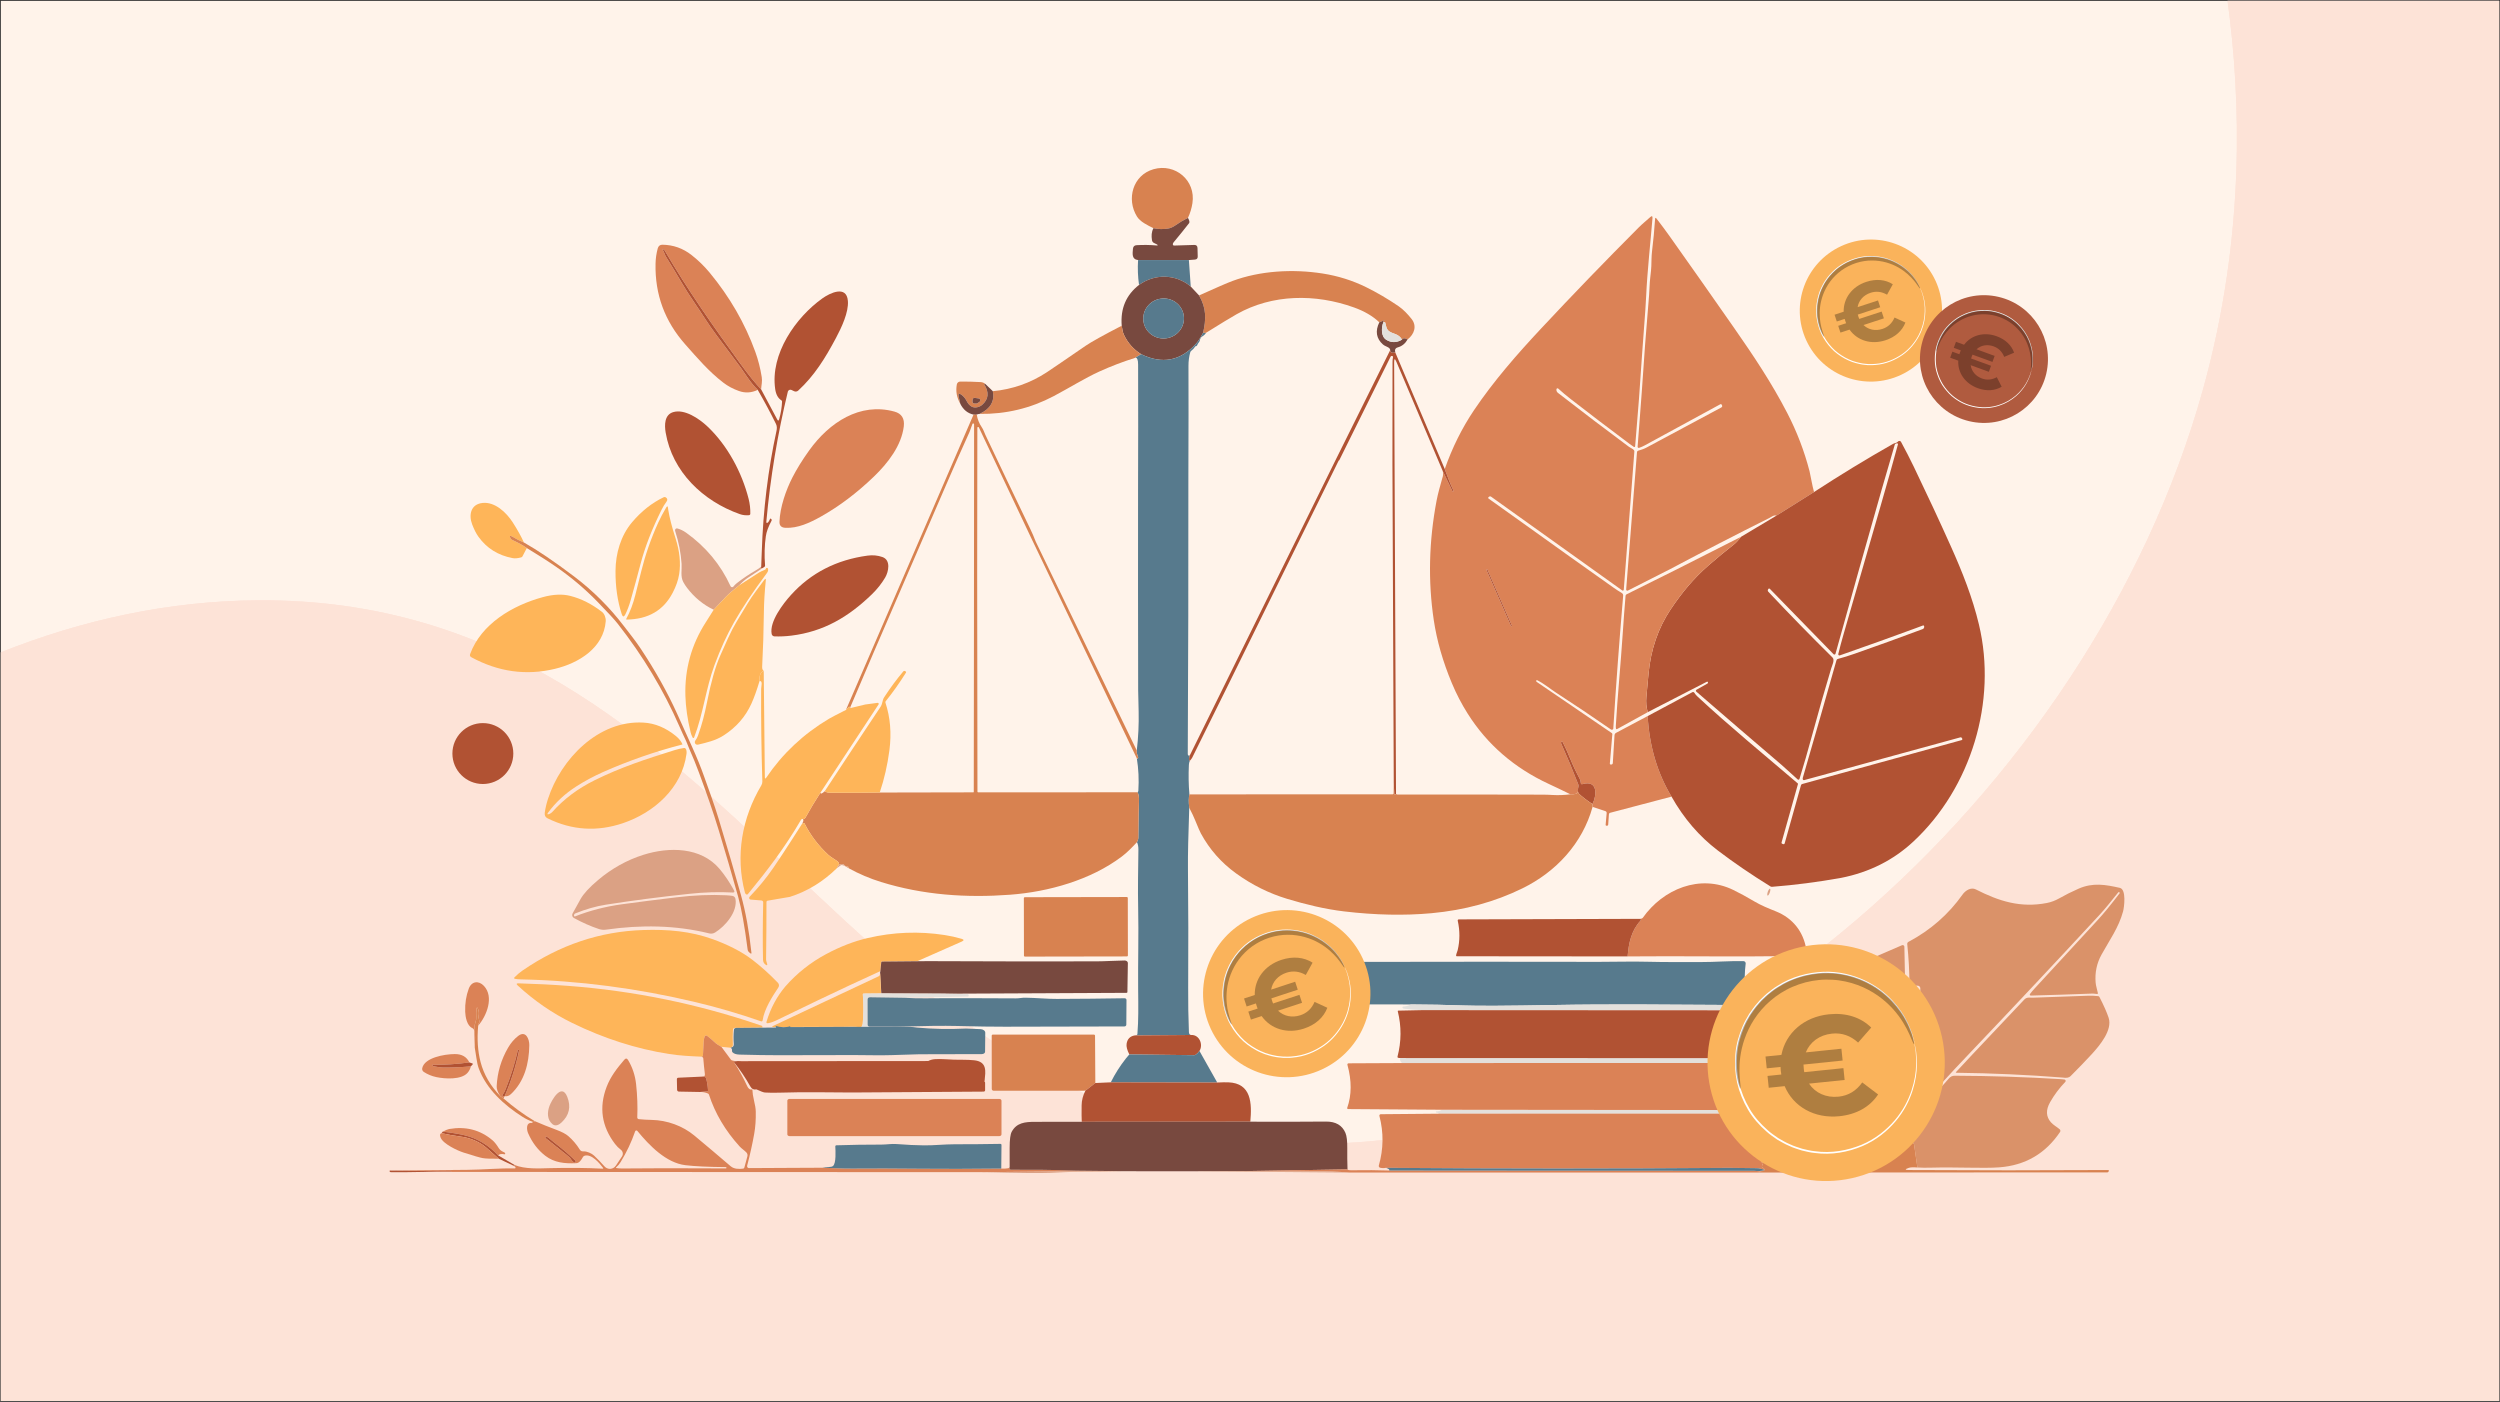 <?xml version="1.0" encoding="UTF-8"?> <svg xmlns="http://www.w3.org/2000/svg" width="1457" height="817" viewBox="0 0 1457 817" fill="none"><rect x="0" y="0" width="1457" height="817" fill="#333333" stroke="none"/><g clip-path="url(#clip0_4475_25148)"><path d="M1456.5 0.5H0.5V816.5H1456.5V0.5Z" fill="#FFF3EA"></path><path d="M1456.5 0.5V816.5H0.5V380.16C47.94 361.23 98.52 350.12 150.72 349.85C432.89 348.43 491.56 665.63 765.09 666.59C984.63 667.36 1218.02 463.97 1283.89 226.98C1308.82 137.28 1305.86 56.79 1298.21 0.5L1456.5 0.5Z" fill="#FDE3D7"></path><path d="M1456.5 0.5V816.5H0.5V380.16C47.94 361.23 98.52 350.12 150.72 349.85C432.89 348.43 491.56 665.63 765.09 666.59C984.63 667.36 1218.02 463.97 1283.89 226.98C1308.82 137.28 1305.86 56.79 1298.21 0.5L1456.5 0.5Z" fill="#FDE3D7"></path><path d="M692.34 126.97C689.95 128.14 687.6 129.53 685.3 131.15C683.71 132.28 682.21 132.96 680.81 133.19C677.86 133.68 675 133.61 672.21 132.98C670.38 132.12 668.63 131.18 666.95 130.16C664.94 128.93 663.49 127.6 662.6 126.15C656.37 116.05 660.16 102.07 672.3 98.61C684.86 95.03 697.04 105.08 694.94 118.46C694.47 121.47 693.6 124.3 692.34 126.97Z" fill="#D88250"></path><path d="M960.26 417.33C961.27 434.88 965.9 450.52 974.16 464.27L938.44 473.68C938.01 473.79 937.7 474.17 937.67 474.61L937.26 480.55C937.23 481 936.99 481.23 936.53 481.23H936.22C935.97 481.24 935.76 481.04 935.76 480.79C935.76 480.77 935.76 480.76 935.76 480.74L936.37 473.84C936.41 473.35 936.11 472.9 935.65 472.74L928.16 470.25L928.07 468.67C930.65 463.6 931.39 454.35 922.24 457C921.65 457.17 921.33 456.95 921.3 456.34C921.25 455.39 921.03 454.55 920.63 453.8C918.47 449.79 916.63 445.88 915.1 442.09C913.71 438.66 912.23 435.4 910.64 432.31C910.57 432.18 910.42 432.13 910.3 432.2C910.3 432.2 910.29 432.2 910.28 432.2L910.04 432.35C909.77 432.51 909.66 432.86 909.79 433.15C913.36 441.11 916.72 449.15 919.86 457.26C920.04 457.73 919.96 458.64 919.61 459.97C919.7 460.66 919.67 461.23 919.53 461.68C919.38 462.15 918.99 462.47 918.34 462.65C917.25 462.95 916.21 463.04 915.24 462.92C910.89 460.77 906.72 458.77 902.71 456.92C882.52 447.56 866.74 433.9 855.39 415.94C851.84 410.33 848.76 404.4 846.15 398.16C840.91 385.64 837.39 373.38 835.6 361.39C832.21 338.7 832.75 315.49 837.24 291.77C838.08 287.37 839.36 283.07 840.55 278.74C841.08 277.37 841.18 275.96 840.84 274.53L846.53 286.38C846.68 286.67 846.83 286.67 846.98 286.38C847.11 286.13 847.08 285.81 846.88 285.4C845.52 282.65 843.89 278.63 842 273.35C846.37 260.88 852.06 249.44 859.06 239.04C870.49 222.07 884.23 206.37 898.17 191.45C916.45 171.88 935.42 152.24 955.08 132.53C957.13 130.48 959.49 128.59 961.73 126.56C962.72 125.66 963.17 125.88 963.06 127.21C961.86 142.01 960.07 157.58 959.37 172.76C958.88 183.21 957.82 193.97 957.15 204.47C955.96 223.07 954.56 241.62 952.96 260.12C952.94 260.38 952.71 260.57 952.45 260.55C952.37 260.55 952.29 260.52 952.23 260.47C951.35 259.89 950.48 259.28 949.63 258.64C937.86 249.84 926.5 241.18 915.53 232.67C912.86 230.6 910.41 228.54 908.16 226.48C907.89 226.24 907.48 226.26 907.24 226.52C907.15 226.62 907.09 226.75 907.08 226.89C907 227.76 907.31 228.46 908.02 229.01C922.03 239.88 935.81 250.35 949.38 260.42C950.23 261.06 951.52 261.5 952.2 262.26C952.43 262.52 952.53 262.82 952.5 263.16L946.33 343.73C946.31 344.03 946.05 344.25 945.75 344.23C945.65 344.23 945.56 344.19 945.48 344.13L869.05 289.5C868.6 289.18 868.16 289.2 867.73 289.56L867.48 289.77C867.27 289.94 867.24 290.25 867.41 290.46C867.44 290.49 867.47 290.52 867.51 290.55C874.9 295.78 882.21 300.99 889.44 306.19C906.29 318.3 923.19 330.34 940.15 342.33C941.8 343.5 943.49 344.6 945.21 345.63C945.73 345.94 946.03 346.52 945.98 347.13C943.73 373.44 941.82 399.24 940.23 424.52C940.21 424.98 939.81 425.34 939.34 425.31C939.18 425.31 939.03 425.25 938.9 425.16C928.27 417.79 917.61 410.65 906.93 403.72C903.24 401.32 899.82 398.38 895.78 396.38C895.53 396.25 895.39 396.33 895.37 396.61L895.34 397.03C895.33 397.15 895.38 397.27 895.49 397.35L939.37 427.25C939.57 427.39 939.69 427.63 939.67 427.88L938.21 445.04C938.19 445.31 938.39 445.55 938.66 445.57C938.68 445.57 938.69 445.57 938.71 445.57H939.09C939.55 445.55 939.92 445.19 939.95 444.73L940.94 428.5C940.98 427.9 941.32 427.37 941.85 427.1L960.26 417.32V417.33ZM866.9 332.01C866.84 331.86 866.66 331.8 866.52 331.86L866.48 331.88C866.33 331.94 866.27 332.12 866.33 332.26L880.56 364.83C880.62 364.98 880.8 365.04 880.94 364.98L880.98 364.96C881.13 364.9 881.19 364.72 881.13 364.58L866.9 332.01Z" fill="#DB8256"></path><path d="M1057.22 286.75L1035.23 300.56C1034.62 300.25 1033.79 300.39 1032.74 301C1031.77 301.55 1031.25 301.84 1031.2 301.87C1011.85 311.55 992.6 321.47 973.46 331.63L948.72 344.19C948.39 344.36 947.98 344.23 947.8 343.9C947.74 343.79 947.72 343.66 947.73 343.53L954.03 263.59C954.06 263.14 954.37 262.76 954.81 262.63C956.46 262.17 957.97 261.69 959.5 260.88C974.11 253.07 988.66 245.28 1003.15 237.49C1003.7 237.19 1003.85 236.76 1003.58 236.19L1003.41 235.84C1003.27 235.56 1002.94 235.43 1002.66 235.57C1002.66 235.57 1002.64 235.57 1002.63 235.58C988.19 243.5 973.47 251.51 958.48 259.61C957.47 260.16 956.4 260.62 955.27 261.01C954.92 261.13 954.55 260.94 954.43 260.6C954.4 260.52 954.39 260.43 954.4 260.34C955.12 249.62 956.15 238.86 956.79 228.94C957.98 210.65 959.41 191.7 961.08 172.1C961.33 169.15 961.35 165.25 961.76 161.83C962.13 158.78 962.34 156.57 962.39 155.2C962.5 152.28 962.45 149.42 962.8 146.5C963.57 140.25 964.16 133.97 964.58 127.64C964.63 126.82 964.91 126.73 965.41 127.38C968.22 131.02 970.75 134.42 972.99 137.57C984.78 154.19 997.31 172.01 1010.58 191.03C1022.08 207.52 1032.59 223.27 1041.66 240.81C1047.23 251.58 1051.55 262.86 1054.61 274.67C1054.89 275.77 1055.3 277.79 1055.84 280.72C1056.21 282.7 1056.67 284.71 1057.22 286.75Z" fill="#DB8256"></path><path d="M692.34 126.97C693.2 128.49 693.42 129.52 693 130.06C690.09 133.79 687.08 137.51 683.97 141.24C683.62 141.66 683.47 142.08 683.53 142.5C683.59 142.86 683.9 143.12 684.26 143.11L696.01 142.75C697.24 142.72 697.87 143.32 697.9 144.55L698.03 149.47C698.06 150.6 697.51 151.2 696.38 151.29L692.88 151.56H663.27C659.52 151.14 660.03 147.9 660.28 145.01C660.4 143.67 661.11 142.96 662.42 142.89C666.35 142.67 670.15 142.72 673.82 143.04C674.97 143.14 675.05 142.9 674.04 142.33C672.86 141.67 671.61 141.54 671.37 139.95C671 137.47 671.03 135.35 672.21 132.98C675 133.61 677.86 133.68 680.81 133.19C682.21 132.96 683.71 132.28 685.3 131.15C687.6 129.53 689.95 128.14 692.34 126.97Z" fill="#78493F"></path><path d="M443.58 226.9C440.27 223.46 436.26 218.5 431.55 212.02C415.91 190.51 400.9 169.15 387.36 145.95C387.19 145.68 386.96 145.48 386.67 145.36C386.12 145.14 386.01 145.28 386.32 145.78C387.09 147.01 387.38 148.43 388.17 149.7C391.32 154.76 394.35 159.78 397.27 164.75C399.52 168.58 401.98 172.44 404.67 176.35C409.06 182.74 412.98 189.29 417.62 195.4C422.25 201.52 426.95 207.82 431.72 214.29C431.73 214.31 433.09 216.28 435.8 220.2C437.62 222.85 439.56 225.19 441.61 227.22C437.98 228.97 434.32 229.18 430.63 227.87C427.22 226.66 424.19 225.04 421.53 222.99C413.05 216.48 406.42 208.66 399.36 200.7C387.43 187.25 381.66 171.59 382.05 153.7C382.11 150.65 382.54 147.67 383.33 144.77C383.7 143.42 384.6 142.59 386.1 142.62C392.39 142.71 398.04 144.72 403.05 148.65C406.93 151.69 410.44 155.1 413.57 158.88C425.29 173.04 434.16 188.42 440.18 205.02C441.87 209.68 443.12 214.59 443.94 219.75C444.35 222.34 443.75 224.28 443.58 226.9Z" fill="#DB8256"></path><path d="M443.58 226.9L452.96 244.46C453.44 245.37 453.82 245.33 454.09 244.34C455.1 240.75 455.66 237.32 455.78 234.06C455.79 233.75 455.64 233.46 455.38 233.3C453.45 232.11 452.25 229.94 451.79 226.81C448.78 206.3 463.75 184.99 479.25 173.92C483.61 170.8 493.39 165.99 494.15 175.38C494.68 181.94 490.42 190.93 487.19 197C480.83 208.94 474.6 218.95 465.21 227.62C464.55 228.23 463.59 228.38 462.78 227.99L461.31 227.28C460.55 226.91 459.62 227.23 459.25 227.99C459.2 228.09 459.16 228.19 459.14 228.3C453.13 253.14 448.96 278.34 446.63 303.9C446.54 304.9 446.87 305.07 447.63 304.42C447.95 304.14 448.34 303.46 448.8 302.39C448.86 302.25 449.02 302.18 449.16 302.24C449.19 302.25 449.22 302.27 449.25 302.29L449.46 302.48C449.75 302.74 449.83 303.17 449.64 303.52C447.81 306.89 446.7 309.89 446.33 312.52C445.56 317.93 445.41 323.62 445.88 329.59C445.91 329.9 445.76 330.2 445.5 330.37L444.34 331.14C444.16 331.04 443.95 330.99 443.72 331C443.43 331 443.33 330.87 443.42 330.6C443.45 330.49 443.52 330.36 443.63 330.23C443.76 327.38 443.87 324.48 443.96 321.55C444.75 297.19 447.62 273.69 452.55 251.06C452.81 249.87 452.9 248.43 452.27 247.14C449.06 240.59 445.51 233.95 441.61 227.22C439.56 225.19 437.62 222.85 435.8 220.2C433.09 216.28 431.73 214.31 431.72 214.29C426.95 207.82 422.25 201.52 417.62 195.4C412.98 189.29 409.06 182.74 404.67 176.35C401.98 172.44 399.52 168.58 397.27 164.75C394.35 159.78 391.32 154.76 388.17 149.7C387.38 148.43 387.09 147.01 386.32 145.78C386.01 145.28 386.12 145.14 386.67 145.36C386.96 145.48 387.19 145.68 387.36 145.95C400.9 169.15 415.91 190.51 431.55 212.02C436.26 218.5 440.27 223.46 443.58 226.9Z" fill="#B15233"></path><path d="M663.27 151.57H692.88L693.96 166.98C685.25 159.66 673.05 159.4 663.83 166.06C663.15 161.34 662.96 156.51 663.27 151.57Z" fill="#577A8D"></path><path d="M820.34 197.82C818.78 196.92 817.69 196.96 817.07 197.95C816.29 196.38 814.86 195.25 812.78 194.54C811.57 194.13 810.6 193.71 809.87 193.26C808.04 192.16 807.81 190.05 807.36 188.13C807.28 187.81 807.08 187.65 806.75 187.65C806.58 187.65 806.39 187.71 806.2 187.84C806.13 187.67 806.11 187.5 806.14 187.34C806.19 187.03 806.36 186.91 806.66 186.97C806.77 186.98 806.83 186.93 806.85 186.8C806.87 186.66 806.81 186.62 806.68 186.67L803.86 187.85C800.14 184.27 795.22 181.38 789.1 179.18C766.57 171.09 741.49 171.38 720.77 183.09C717.3 185.05 711.31 188.69 702.81 194H701.15C702.97 186.07 703.15 179.62 698.81 172.18C708.82 167.67 715.29 164.86 718.23 163.77C734.38 157.77 753.46 156.67 770.83 159.4C779.82 160.81 788.32 163.48 796.31 167.43C802.56 170.52 808.81 174.18 815.05 178.43C817.96 180.42 820.42 183.1 822.62 185.83C825.97 189.99 824.23 194.83 820.34 197.82Z" fill="#D88250"></path><path d="M693.96 166.98L698.81 172.18C703.15 179.62 702.97 186.07 701.15 193.99C699.7 196.77 698.33 198.88 697.04 200.31C687.99 210.38 677.31 212.41 665.02 206.41C660.56 203.6 657.21 199.8 654.98 195.03C654.21 193.38 654.09 191.61 653.74 189.82C652.93 179.81 656.3 171.89 663.83 166.06C673.05 159.4 685.25 159.66 693.96 166.98ZM689.88 183.77C688.88 177.41 682.83 173.07 676.35 174.09C669.87 175.1 665.43 181.08 666.43 187.45C667.43 193.81 673.48 198.15 679.96 197.13C686.44 196.11 690.88 190.14 689.88 183.77Z" fill="#78493F"></path><path d="M679.953 197.131C686.43 196.117 690.873 190.137 689.877 183.775C688.88 177.413 682.822 173.078 676.346 174.092C669.869 175.106 665.426 181.086 666.422 187.448C667.419 193.81 673.477 198.146 679.953 197.131Z" fill="#577A8D"></path><path d="M806.2 187.84C805.04 190.9 804.71 196.07 807.98 198.06C810.89 199.83 813.92 199.8 817.07 197.95C817.69 196.96 818.78 196.92 820.34 197.82C818.99 200.22 817.1 201.76 814.66 202.44C813.21 202.84 812.71 203.84 813.18 205.43C811.19 205.88 810.19 205.43 810.2 204.09C810.26 203.32 809.62 202.64 808.28 202.07C807.21 201.61 806.44 201.18 805.99 200.77C802.08 197.28 801.37 192.97 803.86 187.85L806.68 186.67C806.81 186.62 806.87 186.66 806.85 186.8C806.83 186.93 806.77 186.98 806.66 186.97C806.36 186.91 806.19 187.03 806.14 187.34C806.11 187.5 806.14 187.67 806.2 187.84Z" fill="#78493F"></path><path d="M817.07 197.95C813.92 199.8 810.89 199.83 807.98 198.06C804.71 196.07 805.04 190.9 806.2 187.84C806.39 187.71 806.58 187.64 806.75 187.65C807.08 187.65 807.28 187.81 807.36 188.13C807.81 190.05 808.04 192.16 809.87 193.26C810.6 193.71 811.57 194.13 812.78 194.54C814.86 195.25 816.29 196.38 817.07 197.95Z" fill="#E3E0DC"></path><path d="M653.74 189.82C654.09 191.61 654.21 193.38 654.98 195.03C657.21 199.8 660.56 203.6 665.02 206.41L661.34 208.62C654.25 210.85 647.35 213.5 640.62 216.56C632.43 220.28 622.95 226.19 614.07 230.88C600.63 237.97 586.24 241.42 570.9 241.23C577.21 238.26 579.79 233.84 578.62 227.99C590.11 226.88 600.62 223.19 610.13 216.92C613.37 214.78 620.85 209.67 632.58 201.6C635.85 199.35 642.91 195.43 653.74 189.82Z" fill="#D88250"></path><path d="M701.15 193.99H702.81C702.54 194.67 701.81 195.38 700.6 196.13C699.9 196.57 699.45 197.34 699.25 198.43C699.18 198.79 699.03 199.11 698.8 199.38C698.32 199.95 697.95 200.57 697.68 201.24C697.53 201.61 697.26 201.79 696.87 201.8C696.68 201.8 696.53 201.89 696.44 202.06C695.91 202.98 695.19 203.77 694.28 204.44C693.99 204.65 693.8 204.93 693.7 205.26C692.98 207.73 692.63 210.41 692.64 213.29C692.71 228.96 692.69 250.8 692.58 278.83C692.63 332.32 692.52 385.8 692.23 439.29C692.23 440.26 692.62 440.58 693.41 440.27C692.86 442.08 692.85 443.15 693.41 443.47C693.1 444.1 692.93 444.87 692.88 445.79C692.6 451.65 692.7 457.38 693.19 462.97C692.74 464.8 692.7 467.41 693.09 470.78C692.52 486.8 692.27 498.47 692.34 505.79C692.57 529.12 692.62 552.46 692.47 575.79C692.42 584.38 692.56 592.96 692.9 601.54C692.94 602.59 693.39 603.14 694.24 603.19L661.29 603.45L662.35 603.25C662.68 603.19 662.86 602.99 662.88 602.66C663.54 594.12 663.42 587.33 663.31 576.18C663.16 560.59 663.67 544.73 663.32 528.97C663.07 517.79 663.33 506.41 663.46 495.29C663.48 493.46 663.21 491.96 662.64 490.81C663.15 489.75 663.41 488.99 663.41 488.54C663.52 477.86 663.65 470.69 663.79 467.04C663.88 464.48 663.6 462.71 662.93 461.74C663.01 461.71 663.13 461.59 663.28 461.38C663.37 461.25 663.42 461.1 663.43 460.93C663.84 454.41 663.54 448.08 662.54 441.94C662.61 441.94 662.71 441.97 662.82 442.04C662.98 442.13 663.11 442.1 663.21 441.95C663.35 441.74 663.38 441.51 663.29 441.28C662.57 439.34 662.31 438.05 662.52 437.41C663.41 429.68 663.77 422.12 663.6 414.73C663.41 406.52 663.32 402.39 663.32 402.34C663.23 363.05 663.21 323.83 663.26 284.68C663.35 260.55 663.36 236.51 663.29 212.54C663.29 211.05 663.15 210.01 662.89 209.42C662.48 208.47 661.96 208.2 661.35 208.62L665.03 206.41C677.32 212.41 688 210.38 697.05 200.31C698.34 198.88 699.71 196.77 701.16 193.99H701.15Z" fill="#577A8D"></path><path d="M810.2 204.09C810.2 205.43 811.19 205.88 813.18 205.43L842 273.36C843.89 278.64 845.52 282.66 846.88 285.41C847.08 285.82 847.11 286.14 846.98 286.39C846.83 286.68 846.68 286.68 846.53 286.39L840.84 274.54L813.83 210.89C812.94 208.8 812.5 208.89 812.51 211.16L812.75 269.58L813.6 462.74C813.45 462.91 813.31 463.03 813.17 463.1C812.8 463.29 812.61 463.18 812.59 462.77L812.28 456.33L811.51 270.5C811.54 250.75 811.55 230.93 811.56 211.04C811.56 210 811.65 209.09 811.83 208.32C811.96 207.78 811.73 207.49 811.16 207.44C810.86 207.42 810.58 207.57 810.45 207.84L780.53 268.21C780.34 268.26 780.19 268.4 780.08 268.64C758.45 312.52 736.84 356.4 715.24 400.29C708.46 414.06 701.65 427.82 694.82 441.56C694.59 442.03 694.11 442.66 693.4 443.47C692.85 443.15 692.86 442.08 693.4 440.27L777.8 269.28L810.19 204.09H810.2Z" fill="#B15233"></path><path d="M574.24 223.76C573.7 223.72 573.49 223.8 573.61 223.99C576.56 228.7 576.15 232.69 572.36 235.98C570.8 237.33 568.07 238.01 566.24 236.95C565.1 236.29 564.16 235.24 563.42 233.81C562.65 232.3 561.69 231.11 560.55 230.22C558.89 228.93 558.29 229.31 558.76 231.36L559.66 235.33C557.59 231.74 556.91 227.98 557.64 224.03C557.81 223.08 558.64 222.39 559.61 222.38C563.54 222.35 567.51 222.45 571.5 222.68C572.57 222.75 573.48 223.11 574.24 223.76ZM569 235.19C569.23 235.19 569.45 235.13 569.64 235L570.84 234.18C571.33 233.84 571.46 233.17 571.12 232.68C570.95 232.43 570.68 232.27 570.39 232.22L568.07 231.88C567.48 231.79 566.93 232.2 566.84 232.79C566.84 232.82 566.84 232.85 566.83 232.88L566.76 234.02C566.72 234.62 567.17 235.13 567.77 235.17C567.79 235.17 567.8 235.17 567.82 235.17L569 235.19Z" fill="#D88250"></path><path d="M574.24 223.76L578.62 227.99C579.79 233.84 577.21 238.26 570.9 241.23C570.27 241.24 569.72 241.38 569.26 241.63C568.82 241.78 568.19 241.79 567.37 241.64C563.95 240.88 561.38 238.78 559.66 235.33L558.76 231.36C558.29 229.31 558.89 228.93 560.55 230.22C561.69 231.11 562.65 232.3 563.42 233.81C564.16 235.24 565.1 236.29 566.24 236.95C568.07 238.01 570.8 237.33 572.36 235.98C576.15 232.69 576.56 228.7 573.61 223.99C573.49 223.8 573.7 223.72 574.24 223.76Z" fill="#78493F"></path><path d="M569 235.19L567.82 235.17C567.22 235.17 566.75 234.67 566.76 234.07C566.76 234.05 566.76 234.04 566.76 234.02L566.83 232.88C566.87 232.28 567.38 231.83 567.98 231.87C568.01 231.87 568.04 231.87 568.07 231.88L570.39 232.22C570.98 232.31 571.39 232.86 571.3 233.45C571.26 233.75 571.09 234.01 570.84 234.18L569.64 235C569.45 235.13 569.23 235.2 569 235.19Z" fill="#78493F"></path><path d="M521.3 239.88C525.47 241.03 527.28 243.9 526.73 248.5C525.38 259.66 517.54 269.83 509.35 277.72C499.48 287.23 489.19 295.01 478.47 301.04C472.02 304.66 464.95 307.97 457.71 307.61C455.34 307.49 454.2 306.32 454.28 304.11C454.58 295.55 458.06 285.64 461.8 278.3C464.34 273.33 467.61 268.05 471.62 262.46C483.28 246.23 501.15 234.34 521.3 239.88Z" fill="#DB8256"></path><path d="M387.95 252.11C387.21 247.71 387.19 241.76 392.29 240.2C398.89 238.18 407.4 243.93 412.25 248.5C423.9 259.45 432.4 275.31 436.3 290.77C437.02 293.63 437.35 296.51 437.28 299.42C437.27 299.87 436.92 300.23 436.48 300.27C434.57 300.42 432.8 300.21 431.19 299.64C409.63 292.04 391.8 274.91 387.95 252.11Z" fill="#B15233"></path><path d="M567.37 241.64C568.19 241.79 568.82 241.78 569.26 241.63C569.65 244.27 570.62 246.72 572.16 248.97C573.22 250.51 573.56 251.93 574.3 253.48C582.66 271.15 591.34 289.33 600.33 308.01C601.56 310.56 602.67 313.13 603.66 315.73L662.51 437.41C662.3 438.05 662.56 439.34 663.28 441.28C663.37 441.51 663.34 441.74 663.2 441.95C663.1 442.1 662.97 442.13 662.81 442.04C662.7 441.97 662.6 441.94 662.53 441.94L600.85 313.26L570.48 249.1C570.38 248.87 570.1 248.76 569.87 248.87C569.7 248.95 569.59 249.12 569.6 249.3L569.5 334.5L569.66 461.38C569.66 461.6 569.84 461.78 570.06 461.78L662.92 461.74C663.59 462.71 663.87 464.48 663.78 467.04C663.64 470.69 663.51 477.86 663.4 488.54C663.4 488.99 663.14 489.75 662.63 490.81C659.79 493.83 657.04 496.74 653.75 499.22C635.71 512.83 611.16 519.77 588.66 521.45C563.26 523.36 538.02 521.62 513.51 514.04C506.94 512.01 500.67 509.35 494.69 506.05C494.72 505.14 494.12 504.78 492.9 504.95C491.67 503.47 490.34 503.18 488.91 504.09C489.15 503.27 488.74 502.45 488.03 501.92C486.3 500.64 484.28 499.63 482.71 498.18C476.94 492.85 472.32 486.75 468.85 479.88C468.71 479.61 468.51 479.55 468.24 479.7L467.39 480.18C468.17 479.02 468.39 478.07 468.06 477.32C468.7 477.27 469.15 477.01 469.42 476.52C472.15 471.55 475.05 466.72 478.12 462.03C478.31 462.84 479.15 462.54 480.64 461.13C481.33 461.71 482.53 462 484.25 462.01C493.79 462.06 503.28 462.01 512.71 461.89L567.26 461.78C567.43 461.78 567.51 461.7 567.51 461.53L567.62 363.26L567.7 247.27C567.7 246.99 567.48 246.77 567.2 246.77C567 246.77 566.81 246.89 566.74 247.07C566.03 248.71 565.57 250.61 564.85 252.18C560.25 262.31 555.88 272.18 551.75 281.79C541.73 305.09 532.18 327.16 523.11 348.01C513.7 369.65 504.53 390.97 495.62 411.98C495.59 412.06 495.57 412.14 495.58 412.23C495.58 412.38 495.55 412.54 495.47 412.71L495.28 412.23C495.11 411.8 494.88 411.76 494.57 412.09L493.01 413.75L567.37 241.64Z" fill="#D88250"></path><path d="M1072.99 511.63C1059.29 514.08 1045.88 515.81 1032.75 516.83C1032.42 516.86 1032.1 516.78 1031.81 516.6C1020.7 509.74 1010.48 502.76 1001.14 495.66C990.32 487.44 981.33 476.98 974.16 464.27C965.9 450.52 961.27 434.88 960.26 417.33L986.31 403.41C986.71 403.2 987.21 403.33 987.44 403.72C987.89 404.46 988.46 405.15 989.15 405.8C1007.54 422.97 1028.36 439.99 1047.72 456.55C1047.84 456.65 1047.89 456.81 1047.85 456.96L1038.32 490.87C1038.19 491.33 1038.35 491.64 1038.8 491.8L1039.13 491.93C1039.64 492.12 1039.98 491.96 1040.13 491.43L1049.63 457.58C1049.72 457.27 1049.96 457.03 1050.27 456.94L1143.22 431.34C1143.54 431.25 1143.73 430.92 1143.64 430.61C1143.63 430.56 1143.61 430.52 1143.58 430.47L1143.38 430.13C1143.17 429.76 1142.86 429.63 1142.45 429.74L1051.51 454.64C1051.14 454.74 1050.75 454.52 1050.65 454.16C1050.65 454.14 1050.64 454.12 1050.64 454.09C1050.59 453.82 1050.6 453.54 1050.69 453.25C1057.34 430.38 1063.86 407.6 1070.27 384.92C1070.4 384.43 1070.71 384.13 1071.2 384C1074.24 383.19 1077.48 382.19 1080.92 380.98C1094.4 376.26 1107.61 371.48 1120.56 366.63C1121.06 366.44 1121.39 365.98 1121.41 365.45V365.04C1121.43 364.75 1121.2 364.5 1120.91 364.49C1120.84 364.49 1120.77 364.49 1120.7 364.53C1119.15 365.11 1117.61 365.68 1116.08 366.25C1103.28 370.98 1088.67 376.22 1072.25 381.96C1071.89 382.09 1071.5 381.9 1071.37 381.55C1071.33 381.43 1071.32 381.29 1071.35 381.16C1072.22 377.58 1073.25 373.72 1074.44 369.59C1081.51 345.04 1088.62 320.43 1095.76 295.76C1099.77 281.89 1103.23 269.63 1106.13 258.96C1106.2 258.72 1106.06 258.46 1105.81 258.39C1105.75 258.37 1105.69 258.37 1105.63 258.38L1105.31 258.41C1104.74 258.47 1104.38 258.77 1104.22 259.32C1101.49 268.54 1098.96 277.21 1096.65 285.32C1087.58 317.09 1078.6 348.98 1069.73 380.98C1069.63 381.34 1069.25 381.55 1068.89 381.45C1068.78 381.42 1068.67 381.36 1068.59 381.27L1031.43 343.14C1031.23 342.93 1030.9 342.92 1030.69 343.12C1030.65 343.16 1030.62 343.2 1030.6 343.24L1030.44 343.52C1030.15 344.01 1030.21 344.47 1030.6 344.89C1042.85 357.92 1055.32 370.7 1068.01 383.22C1069.42 384.61 1067.72 387.89 1067.24 389.49C1063.58 401.64 1059.9 414.51 1056.2 428.12C1053.6 437.68 1051.11 446.29 1048.74 453.95C1048.63 454.3 1048.26 454.49 1047.91 454.38C1047.83 454.35 1047.75 454.31 1047.68 454.25C1044.49 451.49 1041.25 448.29 1038.3 445.78C1021.62 431.55 1005.05 417.31 988.6 403.06C988.32 402.82 988.29 402.4 988.54 402.12C988.59 402.06 988.65 402.01 988.71 401.98L995.13 398.36C995.31 398.26 995.43 398.06 995.42 397.85C995.41 397.28 995.12 397.13 994.57 397.41C983.48 403.09 972.06 408.97 960.32 415.04C959.48 412.31 959.21 409.31 959.52 406.04C959.93 401.52 960.35 397.02 960.77 392.55C962.1 378.53 966.37 366.1 973.58 355.26C980.1 345.47 987.07 337.04 995.87 329.38C1000.78 325.11 1005.66 321.09 1010.51 317.32C1012.2 316.02 1013.37 314.36 1014.78 312.79L1035.23 300.56L1057.22 286.75C1072.37 276.88 1087.72 267.52 1103.27 258.69C1104.26 258.13 1105.4 258.24 1106.12 257.37C1106.51 256.9 1107.2 256.84 1107.67 257.22C1107.78 257.31 1107.86 257.41 1107.93 257.54C1110.7 262.67 1113.2 267.53 1115.41 272.12C1123.27 288.45 1130.47 303.93 1137.02 318.54C1143.62 333.27 1149.55 348.16 1153.33 363.99C1164.04 408.76 1148.79 459.08 1115.14 490.43C1103.47 501.31 1089.42 508.38 1072.99 511.63Z" fill="#B15233"></path><path d="M358.72 332.72C358.79 322.54 361.76 312.19 368.36 304.38C373.78 297.96 379.9 293.11 386.72 289.83C387.19 289.6 387.74 289.65 388.15 289.96C389.04 290.61 389.13 291.42 388.42 292.39C387.33 293.88 386.37 295.45 385.56 297.09C379.99 308.28 375.93 318.7 373.39 328.36C371.4 335.93 369.46 343.07 367.55 349.8C366.68 352.87 365.66 355.6 364.49 357.99C363.64 359.72 362.91 359.67 362.32 357.83C359.85 350.17 358.65 341.8 358.72 332.72Z" fill="#FEB559"></path><path d="M305.35 316.16C302.97 315.21 300.84 314.14 298.96 312.97C297.12 311.82 296.7 312.21 297.71 314.12C297.8 314.29 298.37 314.63 299.44 315.12C302.49 316.53 305.02 317.96 307.02 319.41L304.51 324.23C304.36 324.54 304.11 324.74 303.78 324.83C301.79 325.39 300.11 325.54 298.74 325.27C290.25 323.65 283.6 319.48 278.81 312.77C277.51 310.95 276.3 308.57 275.18 305.62C273.05 300.03 274.37 293.86 281.2 293.12C288.45 292.34 295.09 298.64 298.83 304.45C301.53 308.66 303.7 312.56 305.35 316.16Z" fill="#FEB559"></path><path d="M389.45 297.09C390.2 301.71 391.61 307.22 393.67 313.62C396.1 321.18 396.82 328.16 395.83 334.57C395.3 338.01 394.04 341.63 392.07 345.42C386.62 355.9 377.65 360.86 365.39 361.09C364.94 361.09 364.83 360.91 365.05 360.52C367.21 356.61 368.96 351.99 370.3 346.67C371.45 342.08 372.58 337.56 373.68 333.09C376.11 323.28 379.42 313.77 383.63 304.56C384.92 301.73 386.46 298.81 388.25 295.8C388.84 294.81 389.2 294.88 389.31 296.03C389.34 296.37 389.39 296.72 389.45 297.09Z" fill="#FEB559"></path><path d="M443.63 330.23C443.52 330.36 443.45 330.49 443.42 330.6C443.33 330.87 443.43 331.01 443.72 331C443.95 331 444.16 331.04 444.34 331.14C443.09 332.01 440.32 333.84 436.05 336.61C434.3 337.74 432.57 339.23 430.84 341.1C429.53 342.19 428.18 343.3 426.79 344.41C425.38 345.54 424.1 346.72 422.95 347.93C420.79 350.22 418.45 352.69 415.94 355.36C409.89 352.48 404.71 348.23 400.41 342.61C399.6 341.56 398.87 340.41 398.2 339.17C396.48 335.95 397.45 332.06 397.23 328.6C396.82 322.33 395.56 315.92 393.46 309.38C393.28 308.8 393.6 308.17 394.18 307.99C394.38 307.93 394.6 307.92 394.81 307.99C396.6 308.5 398.26 309.3 399.79 310.39C411.15 318.49 419.99 328.97 425.77 341.64C426 342.14 426.59 342.35 427.08 342.12C427.23 342.05 427.36 341.95 427.46 341.82C427.97 341.15 428.59 340.52 429.32 339.94C432.79 337.21 436.64 334.62 440.87 332.17C441.78 331.65 442.7 331.01 443.63 330.24V330.23Z" fill="#DBA184"></path><path d="M305.35 316.16C313.36 320.69 323.11 327.29 334.59 335.96C345.56 344.25 355.24 353.9 363.63 364.91C366.86 369.14 370.34 373.41 373.3 377.88C381.9 390.83 389.01 403.54 394.64 415.99C397.38 422.06 400.28 428.49 403.35 435.28C406.11 441.39 408.46 447.17 410.39 452.62C411.74 456.43 413.19 460.48 414.72 464.79C416.15 468.81 417.51 472.93 418.8 477.15C423.93 494.03 428.27 508.85 431.82 521.61C434.57 531.48 436.6 542.67 437.93 555.18C438 555.85 437.77 555.97 437.26 555.54L436.61 555C436.12 554.59 435.8 554.01 435.72 553.37C433.98 539.77 432.11 529.4 430.1 522.25C426.65 509.95 422.95 497.28 419 484.25C415.55 472.86 411.5 461.47 407.36 450.28C405.66 445.67 403.82 441.15 401.84 436.71L399.85 431.83C398.48 428.98 397.16 426.1 395.9 423.21C386.81 402.38 374.86 382.49 360.05 363.56C358.21 361.21 354.29 356.94 348.28 350.77C341 343.29 333.01 336.53 324.3 330.48C319.69 327.28 313.93 323.59 307.02 319.41C305.02 317.96 302.49 316.53 299.44 315.12C298.37 314.63 297.8 314.29 297.71 314.12C296.7 312.21 297.12 311.82 298.96 312.97C300.84 314.14 302.97 315.21 305.35 316.16Z" fill="#D88250"></path><path d="M1014.78 312.79C1013.37 314.36 1012.2 316.02 1010.51 317.32C1005.66 321.09 1000.78 325.11 995.87 329.38C987.07 337.04 980.1 345.47 973.58 355.26C966.37 366.1 962.1 378.53 960.77 392.55C960.35 397.02 959.93 401.52 959.52 406.04C959.21 409.31 959.48 412.31 960.32 415.04L942.39 424.93C942.19 425.04 941.93 424.96 941.82 424.77C941.8 424.73 941.78 424.68 941.78 424.63C941.69 424.12 941.66 423.62 941.69 423.15C942.68 406.03 944.55 387.08 945.75 368.92C946.22 361.69 946.77 354.46 947.38 347.22C947.41 346.85 947.63 346.53 947.96 346.37L976.74 332.05L1014.78 312.79Z" fill="#DB8256"></path><path d="M461.23 370.44C457.85 370.86 454.55 371.01 451.34 370.88C450.55 370.85 449.88 370.28 449.73 369.5C448.31 362.32 456.41 351.78 461.01 346.71C472.61 333.91 487.48 326.28 505.63 323.81C508.66 323.4 511.54 323.68 514.28 324.64C519.3 326.41 517.88 333.21 515.88 336.6C513.8 340.12 511.21 343.38 508.1 346.39C494.36 359.69 479.9 368.13 461.23 370.44Z" fill="#B15233"></path><path d="M415.94 355.36C418.45 352.69 420.79 350.22 422.95 347.93C424.1 346.72 425.38 345.54 426.79 344.41C428.18 343.3 429.53 342.19 430.84 341.1C434.7 338.59 438.5 336.14 442.25 333.75C442.95 333.3 444.09 332.76 445.67 332.13C445.9 332.04 446.09 331.9 446.24 331.72C446.32 331.62 446.37 331.51 446.38 331.38C446.41 331.1 446.67 330.9 446.95 330.94C446.95 330.94 446.96 330.94 446.97 330.94C447.35 330.99 447.57 331.19 447.63 331.52C447.77 332.37 447.57 333.15 447.02 333.88C438.97 344.67 432.54 354.3 427.73 362.79C423.56 370.16 419.79 378.43 416.4 387.62C411.31 401.43 409.84 416.08 404.53 429.82C404.44 430.06 404.17 430.19 403.93 430.1C403.82 430.06 403.73 429.98 403.67 429.87C403.12 428.81 402.73 427.78 402.48 426.77C400.65 419.15 399.64 412.07 399.45 405.54C398.99 389.98 402.96 375.68 411.35 362.64C413.14 359.86 414.67 357.43 415.94 355.36Z" fill="#FEB559"></path><path d="M866.523 331.867L866.486 331.883C866.339 331.947 866.272 332.118 866.337 332.265L880.565 364.832C880.629 364.979 880.8 365.046 880.947 364.982L880.983 364.966C881.13 364.902 881.197 364.731 881.133 364.584L866.905 332.016C866.841 331.87 866.67 331.803 866.523 331.867Z" fill="#B15233"></path><path d="M445.1 391.01C443.27 391.62 442.45 393.59 442.66 396.9C441.1 402.15 439.53 406.53 437.95 410.03C434.46 417.76 428.99 423.99 421.55 428.72C416.99 431.62 411.86 432.78 406.77 433.99C405.96 434.19 405.15 433.69 404.96 432.88C404.86 432.44 404.96 431.98 405.22 431.62C405.92 430.69 406.45 429.7 406.82 428.64C408.04 425.19 409.04 421.97 409.83 418.97C410.66 415.81 411.4 412.55 412.07 409.18C414.36 397.53 416.93 388.49 419.77 382.06C421.31 378.57 422.82 375.19 424.3 371.94C425.93 368.35 427.63 365.08 429.4 362.14C431.54 358.58 433.65 355.08 435.74 351.64C437.13 349.35 438.69 347.03 440.43 344.68C442.04 342.49 443.7 340.27 445.39 338.01C446.12 337.03 446.43 337.15 446.3 338.37C445.66 344.51 445.25 350.97 445.18 357.29C445.06 367.84 444.73 378.25 444.19 388.54C444.13 389.73 444.43 390.56 445.1 391.01Z" fill="#FEB559"></path><path d="M274 381.17C280.4 363.69 298.6 352.83 316.39 348C322.47 346.35 327.81 346.12 332.41 347.3C338.8 348.93 344.94 352.04 350.84 356.61C352.31 357.75 353.17 360.14 353.02 362.06C351.82 377.56 337.41 386.44 323.43 389.8C306.67 393.83 290.43 391.58 274.7 383.04C273.93 382.62 273.69 382 274 381.17Z" fill="#FEB559"></path><path d="M512.71 461.89C503.28 462.02 493.79 462.06 484.25 462.01C482.53 462.01 481.33 461.71 480.64 461.13C491.46 444.62 502.3 428.24 513.16 411.97C514.39 410.13 514.19 408.05 515.28 406.38C518.89 400.84 522.6 395.83 526.39 391.36C526.74 390.95 527.14 390.89 527.59 391.17L527.85 391.33C528.08 391.47 528.15 391.77 528.01 392C524.22 398.04 520.29 403.59 516.2 408.65C515.99 408.92 515.93 409.21 516.04 409.53C518.87 418.12 519.64 427.37 518.35 437.28C517.22 445.89 515.34 454.09 512.71 461.88V461.89Z" fill="#FEB559"></path><path d="M445.1 391.01L445.75 452.92C445.76 453.92 446.05 454.01 446.61 453.18C456.03 439.24 468.16 427.84 483 418.97C484.36 418.16 487.7 416.42 493.01 413.75L494.57 412.09C494.88 411.76 495.11 411.8 495.28 412.23L495.47 412.71L504.24 410.59L511.43 409.62C511.76 409.58 512.07 409.81 512.12 410.14C512.14 410.29 512.11 410.43 512.02 410.56L478.12 462.03C475.05 466.72 472.15 471.55 469.42 476.52C469.15 477.01 468.7 477.27 468.06 477.32C467.47 477.23 467.06 477.4 466.81 477.82C457.6 493.68 447.23 507.27 435.89 521.06C435.63 521.38 435.16 521.44 434.82 521.19C434.48 520.94 434.26 520.62 434.15 520.21C428.51 498.79 432.37 476.74 443.71 457.69C444.12 457 444.32 456.22 444.3 455.42C443.72 437.27 443.49 419.28 443.6 401.45C443.6 401.04 443.69 400.26 443.85 399.13C444.07 397.55 443.67 396.81 442.66 396.9C442.45 393.59 443.27 391.62 445.1 391.01Z" fill="#FEB559"></path><path d="M397.76 433.86C381.83 437.97 366.38 443.34 351.42 449.97C346.04 452.36 340.84 455.15 335.82 458.36C329.29 462.54 323.83 467.62 319.43 473.6C318.72 474.56 318.92 474.84 320.05 474.43C320.8 474.16 321.43 473.74 321.92 473.18C328.57 465.72 336.76 459.58 346.5 454.75C361.66 447.24 376.36 442.39 393.21 437.16C395.12 436.57 396.94 436.15 398.69 435.92C399.03 435.88 399.31 435.99 399.53 436.25C400.07 436.89 400.26 437.92 400.1 439.34C397.45 459.23 381.25 473.61 362.99 479.77C347.95 484.84 333.34 483.9 319.17 476.95C317.84 476.3 317.28 475.22 317.48 473.71C317.83 471.09 318.47 468.36 319.39 465.53C326.85 442.49 348.65 419.6 375.04 421.13C381.69 421.51 387.97 424.11 393.88 428.92C395.77 430.47 397.07 432.11 397.76 433.86Z" fill="#FEB559"></path><path d="M281.41 456.92C291.213 456.92 299.16 448.973 299.16 439.17C299.16 429.367 291.213 421.42 281.41 421.42C271.607 421.42 263.66 429.367 263.66 439.17C263.66 448.973 271.607 456.92 281.41 456.92Z" fill="#B15233"></path><path d="M928.07 468.67C924.46 466.21 921.83 464.17 920.2 462.56C919.73 462.08 919.53 461.22 919.61 459.98C919.96 458.65 920.04 457.74 919.86 457.27C916.72 449.16 913.36 441.12 909.79 433.16C909.66 432.87 909.77 432.52 910.04 432.36L910.28 432.21C910.4 432.14 910.55 432.17 910.63 432.29C910.63 432.29 910.63 432.3 910.63 432.31C912.22 435.4 913.7 438.66 915.09 442.09C916.62 445.88 918.46 449.79 920.62 453.8C921.02 454.55 921.24 455.39 921.29 456.34C921.32 456.95 921.64 457.17 922.23 457C931.38 454.35 930.64 463.6 928.06 468.67H928.07Z" fill="#B15233"></path><path d="M812.28 456.33L812.59 462.77C812.61 463.18 812.8 463.29 813.17 463.1C813.31 463.03 813.45 462.91 813.6 462.74C813.67 462.74 813.75 462.79 813.84 462.86C813.99 462.98 814.18 463.05 814.37 463.05C842.46 463.02 870.59 463.04 898.76 463.12C900.8 463.12 902.88 463.19 904.99 463.32C908.26 463.51 911.67 463.38 915.24 462.93C916.21 463.05 917.25 462.96 918.34 462.66C918.99 462.48 919.38 462.16 919.53 461.69C919.67 461.24 919.7 460.67 919.61 459.98C919.53 461.22 919.73 462.08 920.2 462.56C921.83 464.17 924.46 466.21 928.07 468.67L928.16 470.25C922.23 491.56 906.95 508.06 887.29 517.72C871.21 525.61 853.57 530.44 834.36 532.21C818.53 533.67 801.51 533.32 783.28 531.16C772.19 529.84 760.95 527.11 750.28 523.89C739.6 520.66 729.63 515.7 720.37 509C711.73 502.76 704.9 495 699.87 485.72C699.31 484.69 698.22 482.18 696.6 478.21C695.64 475.85 694.47 473.37 693.08 470.78C692.69 467.41 692.73 464.8 693.18 462.97L811.66 462.92C812.01 462.92 812.19 462.74 812.2 462.38L812.28 456.33Z" fill="#D88250"></path><path d="M488.91 504.09C488.32 504.7 487.95 505.31 487.79 505.93C479.7 513.86 470.56 519.45 460.35 522.7L447.35 524.92C446.97 524.98 446.7 525.31 446.7 525.69C446.71 536.7 446.64 547.82 446.47 559.05C446.45 559.93 446.82 560.8 447.06 561.63C447.33 562.6 447.05 562.8 446.22 562.23C445.23 561.54 444.72 560.59 444.69 559.39C444.47 549.67 444.5 538.51 444.79 525.92C444.81 525.34 444.37 524.84 443.78 524.79L437.49 524.27C436.96 524.23 436.57 523.77 436.61 523.24C436.63 523.02 436.72 522.81 436.87 522.65C441.94 517.35 446.53 511.88 450.77 505.67C454.22 500.63 457.93 494.99 461.91 488.76C463.77 485.85 465.6 482.99 467.39 480.18L468.24 479.7C468.51 479.55 468.71 479.61 468.85 479.88C472.32 486.75 476.94 492.85 482.71 498.18C484.28 499.63 486.3 500.64 488.03 501.92C488.74 502.45 489.15 503.27 488.91 504.09Z" fill="#FEB559"></path><path d="M334.55 533.4V533.71C334.55 533.94 334.74 534.12 334.96 534.12C335.01 534.12 335.06 534.12 335.11 534.09C343.73 530.68 352.9 528.31 362.62 526.99C372.39 525.66 382.91 524.31 394.2 522.96C404.59 521.71 414.28 521.31 423.27 521.76C424.51 521.82 425.71 521.94 426.87 522.13C427.77 522.27 428.47 522.97 428.63 523.86C429.97 531.45 422.64 539.81 416.84 543.41C415.73 544.1 414.57 544.3 413.35 543.99C393.69 539.13 373.5 538.92 353.11 541.81C351.74 542 350.37 541.88 349.02 541.43C344.25 539.85 339.4 537.71 334.47 535C333.54 534.48 333.19 533.32 333.69 532.38C335.14 529.71 336.7 526.9 338.36 523.95C340.14 520.81 343.54 517.12 348.57 512.87C356.56 506.14 365.31 501.26 374.83 498.23C389.96 493.42 408.53 493.57 419.37 506.41C422.33 509.91 425.13 514.06 427.77 518.86C428.28 519.79 428.01 520.22 426.95 520.16C419.06 519.72 410.71 519.97 401.91 520.9C384.93 522.69 368.7 524.8 353.22 527.23C347.36 528.15 341.37 529.86 335.25 532.35C334.82 532.53 334.55 532.94 334.55 533.4Z" fill="#DBA184"></path><path d="M492.9 504.95C492.94 505 492.98 505.05 493.02 505.1C492.25 504.59 491.5 504.28 490.77 504.17C490.43 504.12 490.12 504.19 489.85 504.4L487.79 505.93C487.95 505.31 488.32 504.7 488.91 504.09C490.34 503.18 491.67 503.47 492.9 504.95Z" fill="#DBA184"></path><path d="M492.9 504.95C494.12 504.78 494.72 505.14 494.69 506.05L493.02 505.1C493.02 505.1 492.94 505 492.9 504.95Z" fill="#DA9269"></path><path d="M948.58 557.4C949.15 549.92 950.68 542.47 955.95 536.71C956.11 536.54 956.21 536.35 956.25 536.15C956.36 535.6 956.29 535.38 956.05 535.5C956.76 535.38 957.2 535.19 957.38 534.94C969.24 518.12 990.74 509.22 1010.14 518.65C1013.84 520.45 1017.93 522.68 1022.41 525.33C1026.38 527.69 1030.67 529.41 1035.01 531.15C1044.75 535.06 1051.04 542.88 1052.72 553.37C1052.93 554.7 1052.39 555.54 1051.08 555.89C1047.89 556.73 1044.62 557.18 1041.25 557.23C1010.58 557.69 979.46 557.09 948.58 557.4Z" fill="#DB8256"></path><path d="M1147.99 613.74C1142.1 619.89 1136.29 626.11 1130.57 632.41C1128.14 635.08 1125.62 637.53 1123.01 639.76C1122.32 640.34 1122.11 640.2 1122.36 639.34C1123.55 635.22 1125.45 630.74 1126.15 626.71C1127.76 617.56 1127.43 608.48 1125.17 599.48C1124.66 597.44 1123.68 594.7 1122.25 591.25C1121.12 588.53 1120.06 585.81 1119.05 583.09L1119.16 576C1119.18 575.16 1118.51 574.46 1117.66 574.44C1117.65 574.44 1117.63 574.44 1117.62 574.44L1113.53 574.47C1113.08 574.47 1112.85 574.24 1112.84 573.79C1112.81 566.22 1112.38 558.36 1111.54 550.2C1111.49 549.68 1111.75 549.18 1112.22 548.93C1125.03 542.14 1135.56 532.93 1143.81 521.29C1145.45 518.98 1148.68 516.91 1151.51 518.35C1164.93 525.19 1177.48 529.23 1192.83 526.28C1195.33 525.8 1197.74 524.9 1200.06 523.59C1203.55 521.6 1207.33 519.71 1211.38 517.93C1219.71 514.26 1227.04 515.55 1235.45 517.45C1239.35 518.33 1237.97 528.8 1237.34 531.13C1234.81 540.56 1229.31 548.11 1224.77 556.34C1222 561.35 1220.86 566.77 1221.33 572.61C1221.5 574.74 1222.27 576.73 1222.64 578.74C1222.71 579.11 1222.56 579.3 1222.18 579.3C1221.33 579.3 1220.48 579.02 1219.66 579.05C1207.79 579.5 1195.75 579.9 1183.54 580.23C1183.22 580.23 1182.95 579.99 1182.94 579.67C1182.94 579.53 1182.98 579.4 1183.07 579.29C1183.98 578.11 1184.88 577.04 1185.77 576.09C1198.01 562.81 1210.24 549.55 1222.45 536.3C1226.02 532.43 1230.32 527.18 1235.35 520.57C1235.46 520.42 1235.45 520.28 1235.3 520.16L1235.1 520C1234.89 519.83 1234.69 519.86 1234.52 520.07C1230.9 524.54 1227.27 529.23 1223.44 533.36C1198.47 560.33 1173.32 587.12 1147.99 613.74Z" fill="#DA9269"></path><path d="M1031.44 520.145C1031.83 519.034 1031.88 518.042 1031.55 517.93C1031.23 517.818 1030.66 518.628 1030.27 519.74C1029.89 520.851 1029.84 521.843 1030.16 521.955C1030.48 522.067 1031.06 521.257 1031.44 520.145Z" fill="#DBA184"></path><path d="M656.691 522.784L597.291 522.888C596.965 522.888 596.701 523.153 596.702 523.479L596.76 556.919C596.761 557.244 597.025 557.508 597.351 557.508L656.751 557.404C657.077 557.403 657.341 557.139 657.34 556.813L657.282 523.373C657.281 523.047 657.016 522.783 656.691 522.784Z" fill="#D88250"></path><path d="M783.53 557.09C784.13 556.98 784.74 556.93 785.36 556.94C785.37 556.94 785.38 556.94 785.38 556.96C785.38 557.05 785.38 557.03 785.38 556.91C785.38 556.86 785.36 556.84 785.31 556.85C784.41 557 783.5 556.97 782.58 556.77C782.21 556.69 781.98 556.46 781.89 556.09C781.57 554.76 780.96 553.59 780.05 552.6C777.18 549.46 774.13 546.7 770.92 544.33C765.71 540.49 759.19 538.27 751.34 537.67C744.41 537.14 737.51 539.52 731.4 542.52C726.61 544.87 722.86 547.72 720.14 551.08C710.56 562.9 706.62 576.49 711.28 591.39C711.63 592.52 712.07 593.6 712.58 594.63C713.88 597.21 714.82 599.83 716.42 602.21C721.77 610.17 729.14 614.46 737.66 617.74C750.08 622.52 766.42 618.59 776.62 609.29C778.27 607.78 779.87 606.24 781.44 604.67C785.41 600.66 788.37 595.71 790.32 589.8C790.44 589.44 790.69 589.25 791.06 589.23L795.84 588.97C792.77 600.78 786.23 609.85 776.2 616.19C773.56 617.86 770.92 619.51 768.27 621.13C768.01 621.29 767.73 621.38 767.42 621.4C766.85 621.45 766.28 621.57 765.71 621.77C763.42 622.61 761.21 623.28 759.1 623.78C757.33 624.19 755.2 624.44 752.73 624.53C749.21 624.64 746.55 624.6 744.75 624.39C735.66 623.35 727.54 619.72 720.37 613.5C704.46 599.69 699.57 578.73 708.25 559.53C710.93 553.6 714.89 548.54 720.12 544.37C730.74 535.9 742.04 532.29 754.03 533.56C760.42 534.23 766.65 536.23 772.72 539.55C779.49 543.25 785.08 549.68 788.99 556.17C789.45 556.94 789.23 557.31 788.34 557.27L783.53 557.09Z" fill="#D88250"></path><path d="M956.05 535.5C956.29 535.38 956.36 535.6 956.25 536.15C956.21 536.35 956.11 536.54 955.95 536.71C950.68 542.47 949.15 549.92 948.58 557.4L849.1 557.31C848.74 557.31 848.58 557.13 848.62 556.77C848.72 555.74 849.29 554.8 849.53 553.78C850.86 548.18 850.88 542.45 849.57 536.59C849.49 536.25 849.71 535.91 850.05 535.84C850.09 535.84 850.14 535.82 850.19 535.82L956.05 535.5Z" fill="#B15233"></path><path d="M415.39 547.37C423.45 550.27 431.98 554.31 438.73 559.56C443.84 563.53 448.73 567.94 453.39 572.79C454.1 573.52 454.2 574.64 453.63 575.49C450.08 580.79 445.42 588.12 444.47 594.59C444.38 595.2 444.05 595.4 443.47 595.2C430.9 590.83 418.33 587.15 405.76 584.15C371.42 575.94 337.23 571.48 303.2 570.77C302.18 570.74 301.12 570.64 300.02 570.45C299.77 570.41 299.6 570.17 299.64 569.92C299.66 569.82 299.7 569.74 299.77 569.67C301.31 568.09 302.88 566.75 304.48 565.65C326.3 550.66 349.79 542.79 374.95 542.02C389.41 541.57 402.33 542.67 415.39 547.37Z" fill="#FEB559"></path><path d="M534.69 560.15L513.99 560.41C513.66 560.41 513.48 560.59 513.45 560.92L513.07 565.97C507 568.74 501.11 571.46 495.4 574.12C485.18 578.87 470.79 585.76 452.23 594.79C450.65 595.56 449.1 596.07 447.58 596.33C446.8 596.46 446.52 596.15 446.75 595.39C449.12 587.56 452.78 580.72 457.73 574.87C464.48 567.18 472.41 560.9 481.52 556.02C489.69 551.65 497.75 548.54 505.69 546.69C520.64 543.2 535.61 542.62 550.6 544.95C553.91 545.46 557.17 546.19 560.36 547.12C561.9 547.57 561.93 548.12 560.46 548.77L534.69 560.15Z" fill="#FEB559"></path><path d="M1109.6 572.28C1104.73 566.41 1098.31 561.88 1090.36 558.69L1108.48 550.88C1108.98 550.66 1109.57 550.89 1109.79 551.4C1109.84 551.52 1109.87 551.65 1109.87 551.78C1109.98 558.88 1110.11 565.63 1110.27 572.04C1110.27 572.35 1110.05 572.43 1109.6 572.28Z" fill="#DA9269"></path><path d="M744.71 570.33C740.1 568.65 733.13 564.43 736.66 558.41C738.68 554.98 741.6 553.03 745.42 552.56C745.83 552.51 746.19 552.8 746.24 553.21C746.24 553.25 746.24 553.28 746.24 553.32L745.82 569.56C745.81 570.02 745.42 570.39 744.96 570.38C744.87 570.38 744.78 570.36 744.7 570.33H744.71Z" fill="#577A8D"></path><path d="M1091.14 563.11L1097.57 568.27C1097.84 568.48 1098.13 568.67 1098.43 568.84C1099.28 569.31 1099.91 569.96 1100.32 570.78C1100.47 571.07 1100.69 571.27 1100.99 571.4C1101.24 571.51 1101.38 571.69 1101.4 571.94C1101.43 572.29 1101.31 572.57 1101.06 572.8C1100.7 573.11 1100.33 573.42 1099.94 573.72C1099.59 573.99 1099.19 574.23 1098.76 574.44C1097.16 575.19 1097.25 576.55 1099.03 578.52C1099.03 578.52 1099.04 578.53 1099.05 578.54C1113.24 592.34 1118.51 609.21 1114.87 629.14C1114.52 631.06 1113.39 634.53 1111.46 639.55C1110.85 641.14 1109.99 642.55 1108.89 643.78C1107.58 645.24 1106.44 646.78 1105.46 648.4C1105.27 648.71 1105 648.95 1104.68 649.11C1102.89 650 1102.34 650.69 1103.03 651.2C1096.9 651.17 1090.69 651.14 1084.38 651.09C1080.56 651.06 1076.97 651.18 1073.62 651.43C1068.66 651.8 1065.11 652.29 1062.97 652.88C1058.08 654.23 1053.4 655.41 1048.94 656.44C1046.54 656.99 1045.33 656.39 1043.33 655.41C1041.47 654.51 1041.13 654.9 1042.32 656.59C1042.67 657.1 1043.13 657.54 1043.68 657.9C1043.96 658.09 1044.13 658.41 1044.13 658.75V659.27C1044.13 659.62 1044.3 659.82 1044.65 659.89C1045.39 660.03 1046.12 660.11 1046.84 660.12C1046.87 660.12 1046.88 660.17 1046.87 660.26C1046.87 660.29 1046.85 660.31 1046.82 660.3C1044.59 660.05 1042.38 659.99 1040.21 660.14C1040.21 660.14 1040.21 660.14 1040.21 660.13C1043.38 659.83 1045.05 660.35 1045.23 661.7L1026.24 661.65C1026.18 661.72 1026.12 661.8 1026.06 661.87C1023.95 661.23 1022.24 660.23 1020.94 658.87C1017.91 655.72 1014.96 651.92 1012.09 647.48C1002.02 627.8 1001.8 608.09 1011.45 588.34C1016.81 579.49 1023.07 572.47 1030.24 567.3C1031.47 566.41 1034.52 564.7 1039.37 562.17C1044.31 559.59 1050.18 557.9 1056.98 557.09C1069.06 555.67 1080.45 557.68 1091.14 563.12V563.11Z" fill="#D88250"></path><path d="M556.89 579.11L513.64 578.95L512.95 567.23C512.86 567.05 512.91 566.63 513.1 565.97L513.58 560.92C513.61 560.59 513.84 560.42 514.27 560.41L540.63 560.15C573.83 560.3 606.53 560.35 638.72 560.28C644.34 560.26 649.81 559.84 655.41 559.77C656.44 559.75 657.3 560.4 657.32 561.22C657.32 561.23 657.32 561.25 657.32 561.26L657.05 578.22C657.05 578.44 656.82 578.62 656.53 578.63L556.87 579.11H556.89Z" fill="#78493F"></path><path d="M1010.49 585.53C1009.74 585.65 1008.99 585.71 1008.25 585.7C974.03 585.51 939.24 585.09 904.49 585.74C878.87 586.22 861.79 586.31 853.25 586C842.92 585.63 832.61 585.42 822.32 585.39L781.35 585.33C780.94 585.33 780.6 584.99 780.6 584.58C780.6 584.5 780.61 584.43 780.64 584.35C781.47 581.85 782.01 579.38 782.26 576.93C782.79 571.81 782.75 566.72 782.14 561.66C782.09 561.25 782.38 560.88 782.79 560.83C782.81 560.83 782.83 560.83 782.86 560.83C787.01 560.68 791.06 560.6 794.99 560.59C842.33 560.48 887.96 560.48 931.87 560.57C941.35 560.59 950.77 560.25 960.21 560.51C970.72 560.79 980.68 560.66 991.27 560.69C999.6 560.72 1007.72 559.96 1016.13 560.15C1016.84 560.17 1017.4 560.75 1017.38 561.46C1017.38 561.5 1017.38 561.54 1017.38 561.58C1016.77 566.64 1016.67 571.07 1017.07 574.86C1017.36 577.66 1015.07 578.31 1013.93 580.36C1012.91 582.18 1011.77 583.91 1010.5 585.54L1010.49 585.53Z" fill="#577A8D"></path><path d="M1091.14 563.11C1093.81 564.22 1096.27 565.69 1098.5 567.52C1110.3 577.19 1118.99 588.18 1122.21 603.46C1123.89 611.44 1124.17 619.3 1123.05 627.04C1121.81 635.63 1119.06 643.24 1114.79 649.89L1103.03 651.2C1102.34 650.69 1102.89 650 1104.68 649.11C1105 648.95 1105.27 648.71 1105.46 648.4C1106.44 646.78 1107.58 645.24 1108.89 643.78C1109.99 642.55 1110.85 641.14 1111.46 639.55C1113.39 634.53 1114.52 631.06 1114.87 629.14C1118.51 609.21 1113.24 592.34 1099.05 578.54C1099.05 578.54 1099.04 578.53 1099.03 578.52C1097.25 576.55 1097.16 575.19 1098.76 574.44C1099.19 574.23 1099.59 573.99 1099.94 573.72C1100.33 573.42 1100.7 573.11 1101.06 572.8C1101.31 572.57 1101.43 572.29 1101.4 571.94C1101.38 571.69 1101.24 571.51 1100.99 571.4C1100.69 571.27 1100.47 571.07 1100.32 570.78C1099.91 569.96 1099.28 569.31 1098.43 568.84C1098.13 568.67 1097.84 568.48 1097.57 568.27L1091.14 563.11Z" fill="#D88250"></path><path d="M512.95 567.23L513.49 578.95L503.31 579.06C502.98 579.06 502.82 579.24 502.85 579.57C503.32 585.35 503.29 591.09 502.78 596.78C502.75 597.1 502.46 597.8 501.89 598.87C500.12 598.48 498.22 598.31 496.18 598.37C494.43 598.43 492.8 598.46 491.28 598.45C477.69 598.42 464.04 598.46 450.33 598.59C450.16 598.59 450.1 598.51 450.13 598.34L450.19 598.08L512.19 568.92C512.5 568.77 512.69 568.53 512.76 568.19L512.95 567.23Z" fill="#FEB559"></path><path d="M278.69 597.77C278.65 597.18 278.81 596.66 279.16 596.19C279.39 595.89 279.46 595.56 279.38 595.19L278.95 593.26C278.88 592.93 278.87 592.59 278.93 592.25C279.25 590.56 279.1 589.06 278.48 587.74C278.13 586.98 277.89 587.01 277.77 587.84C277.54 589.48 277.48 591.08 277.59 592.65C277.66 593.61 277.52 594.58 277.17 595.55C276.73 596.8 276.54 597.79 276.6 598.54C276.92 602.51 276.95 606.5 276.69 610.53L276.41 600.93C276.39 600.15 275.92 599.46 275.21 599.14C272.12 597.75 271.21 592.62 271.11 589.61C270.96 584.78 271.65 580.31 273.18 576.22C274.82 571.8 278.97 571.32 282.03 574.58C288.06 581.01 283.62 592.05 278.69 597.77Z" fill="#DB8256"></path><path d="M444.11 597.86C444.14 598.03 444.21 598.19 444.3 598.34C444.51 598.69 444.41 598.86 444.01 598.86L428.2 599.06C427.66 599.06 427.22 599.48 427.17 600.02C426.97 602.8 426.95 605.64 427.11 608.55C427.17 609.68 426.73 610.37 425.8 610.61L420.42 610.08C418.69 609.15 417.58 608.44 417.08 607.96C415.53 606.49 413.89 605.09 412.17 603.74C411.75 603.41 411.15 603.48 410.82 603.9C410.75 603.98 410.7 604.07 410.67 604.17C410.34 605.07 410.16 606 410.12 606.96C410.01 609.77 409.86 612.55 409.66 615.3C409.65 615.51 409.54 615.63 409.33 615.66C409.18 615.68 409.06 615.74 408.96 615.83C402.61 615.57 396.26 615.26 389.97 614.28C370.78 611.26 351.93 605.22 333.44 596.16C321.93 590.53 311.36 583.25 301.71 574.33C300.78 573.47 300.95 573.06 302.21 573.09C312.22 573.37 321.9 573.86 331.24 574.57C369.39 577.45 406.56 585.06 442.73 597.41C443.26 597.59 443.72 597.74 444.11 597.86Z" fill="#FEB559"></path><path d="M513.49 578.95L547.45 579.11L563.91 579.39C564.27 579.39 564.56 579.69 564.56 580.06V580.32C564.56 580.56 564.36 580.76 564.12 580.77L526.02 581.52L507.08 581.21C506.13 581.2 505.66 581.66 505.66 582.61L505.69 597.25C505.69 597.85 506.17 598.34 506.77 598.34H522.19C522.54 598.7 523.15 598.8 524.01 598.62C524.2 598.58 524.38 598.59 524.53 598.66C524.94 598.83 524.9 598.94 524.43 598.99C523.56 599.1 522.74 599.25 521.95 599.44C515.11 599.91 508.42 599.72 501.89 598.87C502.46 597.8 502.75 597.1 502.78 596.78C503.29 591.09 503.32 585.35 502.85 579.57C502.82 579.24 502.98 579.07 503.31 579.06L513.49 578.95Z" fill="#E3E0DC"></path><path d="M1202.12 628C1181.48 626.38 1160.81 625.45 1140.11 625.2C1139.76 625.2 1139.71 625.07 1139.94 624.82L1149.53 614.53C1159.59 603.88 1169.66 593.22 1179.75 582.55C1181.28 580.93 1182.87 581.52 1184.77 581.45C1195.47 581.08 1206.13 580.71 1216.74 580.32C1218.78 580.24 1220.82 580.32 1222.86 580.56C1223.17 580.6 1223.4 580.76 1223.54 581.03C1226.11 586.04 1227.91 590.09 1228.92 593.18C1231.23 600.24 1223.89 609.13 1219.01 614.43C1215.56 618.18 1211.47 622.42 1206.73 627.17C1206.26 627.64 1205.68 627.94 1204.98 628.06C1204.13 628.21 1203.17 628.19 1202.12 628Z" fill="#DA9269"></path><path d="M527.32 581.52C531.28 581.76 535.23 581.86 539.18 581.82C557.03 581.64 574.78 581.79 591.92 581.85C592.86 581.85 593.81 581.79 594.78 581.65C595.82 581.5 596.76 581.44 597.6 581.46C600.76 581.53 603.82 581.65 606.76 581.84C610.44 582.07 613.5 582.18 615.94 582.17C629.26 582.13 642.42 582 655.43 581.78C656.02 581.77 656.5 582.21 656.52 582.76C656.52 582.77 656.52 582.78 656.52 582.79L656.42 597.17C656.42 597.75 655.92 598.21 655.3 598.21C631.36 598.24 608.11 598.29 585.54 598.37C578.71 598.39 569.4 598.25 557.61 597.94C550.13 597.75 538.67 597.88 523.23 598.33H506.82C506.19 598.34 505.67 597.85 505.67 597.25L505.64 582.61C505.64 581.66 506.14 581.2 507.15 581.21L527.3 581.52H527.32Z" fill="#577A8D"></path><path d="M1011.45 588.33C1001.8 608.08 1002.02 627.79 1012.09 647.47C1011.93 647.76 1011.85 648.07 1011.84 648.42C1011.84 648.73 1011.68 648.88 1011.37 648.89C1011.06 648.9 1010.8 648.96 1010.59 649.07H838.8C838.33 648.66 837.76 648.44 837.08 648.4C836.94 648.4 836.87 648.32 836.87 648.19V647.88C836.87 647.73 836.94 647.66 837.09 647.67C838.32 647.78 839.4 647.47 840.31 646.76L1009.09 646.93C1009.41 646.93 1009.67 646.67 1009.67 646.35C1009.67 646.26 1009.65 646.17 1009.61 646.08C1005.64 638.13 1003.37 629.77 1002.82 621.01C1002.74 619.72 1002.02 619.17 1000.67 619.36C1000.05 619.45 999.43 619.5 998.81 619.5C938.21 619.54 877.63 619.56 817.06 619.55C816.01 618.5 815.68 617.52 816.05 616.61L1002.16 616.68C1002.55 616.68 1002.86 616.37 1002.86 615.98C1002.91 607.11 1004.86 598.33 1008.69 589.66C1008.83 589.35 1008.69 588.99 1008.38 588.85C1008.3 588.81 1008.21 588.8 1008.13 588.8L828.8 588.7C825.19 588.56 821.64 588.27 818.15 587.84C817.81 587.8 817.58 587.69 817.46 587.5C817.39 587.38 817.35 587.25 817.34 587.1C817.32 586.79 817.46 586.62 817.77 586.61C819.37 586.56 820.89 586.15 822.32 585.39C832.61 585.42 842.92 585.63 853.25 586C861.79 586.31 878.87 586.22 904.49 585.74C939.24 585.09 974.03 585.51 1008.25 585.7C1008.99 585.7 1009.74 585.65 1010.49 585.53C1010.82 585.71 1011.64 584.87 1012.93 583C1013.06 582.81 1013.13 582.83 1013.13 583.06V584.51C1013.13 584.85 1013 585.13 1012.73 585.35C1011.73 586.17 1011.3 587.16 1011.45 588.33Z" fill="#E3E0DC"></path><path d="M278.69 597.77C277.96 605.57 278.43 612.66 280.1 619.03C281.99 626.26 285.82 632.86 291.59 638.82L293.55 640.26C299.15 645.15 305.14 649.51 311.52 653.34C311.85 653.77 311.49 653.92 310.45 653.79C308.4 653.06 306.45 652.11 304.61 650.94C293.84 644.13 283.48 634.73 279.05 622.74C278.46 621.15 278 619.14 277.66 616.69C277.37 614.63 277.04 612.58 276.69 610.53C276.95 606.5 276.92 602.51 276.6 598.54C276.54 597.79 276.73 596.8 277.17 595.55C277.52 594.58 277.66 593.61 277.59 592.65C277.48 591.08 277.54 589.48 277.77 587.84C277.89 587.01 278.13 586.98 278.48 587.74C279.1 589.06 279.25 590.56 278.93 592.25C278.87 592.59 278.88 592.93 278.95 593.26L279.38 595.19C279.46 595.56 279.38 595.89 279.16 596.19C278.81 596.66 278.65 597.18 278.69 597.77Z" fill="#D88250"></path><path d="M816.05 616.61C814.85 616.65 814.32 616.39 814.46 615.83C816.75 607 816.8 598.17 814.62 589.36C814.58 589.2 814.68 589.04 814.84 589C814.86 589 814.88 589 814.9 589L828.8 588.71L1008.13 588.81C1008.47 588.81 1008.74 589.08 1008.74 589.42C1008.74 589.51 1008.72 589.59 1008.69 589.67C1004.86 598.34 1002.91 607.12 1002.86 615.99C1002.86 616.38 1002.55 616.69 1002.16 616.69L816.05 616.62V616.61Z" fill="#B15233"></path><path d="M451.92 597.86C455.11 598.83 458 598.9 460.59 598.08L460.5 598.34C460.45 598.51 460.55 598.59 460.79 598.59C480.35 598.46 499.82 598.42 519.22 598.45C521.39 598.45 523.72 598.43 526.21 598.37C529.12 598.31 531.84 598.48 534.36 598.87C543.68 599.72 553.22 599.91 562.98 599.44L571.44 599.78C573 599.85 574.22 600.76 574.21 601.85L574.1 612.99C574.1 613.73 573.23 614.33 572.17 614.33C560.66 614.36 548.55 614.39 535.83 614.42C534.08 614.42 528.69 614.59 519.66 614.92C512.53 615.18 504.86 614.86 497.77 614.89C482.67 614.96 468.03 614.99 453.85 614.98C447.12 614.98 439.51 614.86 431.04 614.62C429.11 614.57 427.74 614.12 426.93 613.29C426.67 613.02 426.56 612.69 426.6 612.36C426.72 611.55 426.45 610.97 425.79 610.61C427.12 610.37 427.74 609.68 427.66 608.55C427.43 605.64 427.46 602.8 427.75 600.02C427.82 599.48 428.45 599.06 429.22 599.06L451.78 598.86C452.35 598.86 452.49 598.69 452.19 598.34C452.06 598.19 451.97 598.03 451.92 597.86Z" fill="#577A8D"></path><path d="M294.12 638.86C297.86 630.27 300.66 621.38 302.53 612.21C302.57 612.02 302.5 611.91 302.31 611.87L302 611.8C301.91 611.78 301.83 611.83 301.81 611.91C300.21 619.18 297.85 626.75 294.74 634.61C294.28 635.78 293.68 636.94 292.94 638.09C292.73 638.43 292.8 638.68 293.17 638.83C293.41 638.93 293.73 638.94 294.12 638.85C293.74 639.4 293.55 639.86 293.55 640.25L291.59 638.81C290.09 636.62 289.38 634.7 289.46 633.04C289.85 625.04 292.07 617.54 296.14 610.55C297.73 607.81 299.68 605.55 301.98 603.76C306.48 600.28 308.53 605.69 308.48 609.11C308.33 619.74 305.72 630.13 297.82 637.59C296.64 638.7 295.41 639.12 294.12 638.85V638.86Z" fill="#DB8256"></path><path d="M638.36 631.18L632.56 635.66L579.1 635.69C578.49 635.69 578 635.2 578 634.6L577.97 603.59C577.97 603.25 578.24 602.97 578.58 602.97H637.53C637.89 602.96 638.19 603.26 638.19 603.63L638.36 631.18Z" fill="#D88250"></path><path d="M694.23 603.19C698.99 602.94 701.4 608.83 699.04 612.49C698.53 613.27 697.8 614 696.87 614.67C696.6 614.86 696.27 614.96 695.94 614.96L658.17 614.51C656.86 611.97 656.33 609.9 656.59 608.29C657.03 605.52 658.59 603.91 661.28 603.45L694.23 603.19Z" fill="#B15233"></path><path d="M420.42 610.08L425.92 617.5C426.12 617.77 426.38 617.95 426.7 618.04C428.12 618.43 429.63 618.56 431.22 618.45C430.15 618.31 429.08 618.36 428.02 618.59C427.69 618.66 427.61 618.84 427.8 619.13C430.72 623.59 433.29 628.24 435.51 633.09C436.22 634.63 437.2 635.23 438.47 634.89C438.56 636.98 438.88 639.15 439.44 641.4C440.09 644.01 440.43 646.15 440.46 647.81C440.56 652.51 440.26 656.84 439.55 660.8C438.51 666.65 437.14 672.84 435.43 679.39C435.28 679.98 435.63 680.58 436.21 680.73C436.3 680.75 436.4 680.77 436.5 680.77L462.51 680.63L479.27 680.55C485.06 680.71 490.89 681.1 496.58 681.05C508.03 680.94 521.59 680.97 537.25 681.14C549.68 681.27 565.11 681.24 583.54 681.04C586.99 681.17 588.62 680.83 588.43 680.02C588.12 681.17 588.39 681.74 589.24 681.73C602.21 681.65 612.99 681.78 621.59 682.11C629.59 682.43 637.34 682.26 645.22 682.46L574.21 683.14L247 682.99C252.31 682.75 257.62 682.64 262.93 682.67C263.02 682.67 263.07 682.63 263.07 682.53C263.07 682.44 263.02 682.39 262.93 682.39C251.04 682.48 239.14 682.42 227.24 682.2C242.27 682.07 257.3 681.93 272.32 681.78C281.42 681.7 290.75 680.77 300.05 680.95C300.28 680.95 300.48 680.77 300.48 680.54C300.48 680.48 300.48 680.42 300.45 680.37C300.3 679.97 299.88 679.63 299.19 679.34C299.61 679.43 299.85 679.31 299.91 678.97C306.1 681.44 313.78 680.97 320.47 680.8C331.88 680.51 342.16 680.62 351.31 681.11C351.45 681.11 351.56 681.01 351.57 680.87C351.57 680.81 351.55 680.76 351.52 680.71C349.4 677.89 344.73 672.31 340.68 673.56C340.27 673.69 339.95 673.95 339.73 674.32C338.85 675.84 337.75 677.84 335.77 677.92C329.11 678.2 323.06 677.64 317.81 673.59C313.49 670.26 310.15 665.87 307.78 660.43C306.94 658.5 306.41 654.16 309.85 654.43C310.06 654.44 310.24 654.36 310.37 654.19C310.46 654.06 310.49 653.92 310.45 653.79C311.49 653.92 311.85 653.77 311.52 653.34C315.67 655.14 319.86 656.83 324.11 658.4C327.38 659.61 329.73 660.84 331.18 662.09C333.76 664.31 336.02 666.96 337.95 670.05C338.39 670.76 339.07 671.08 339.98 671.02C342.11 670.89 344.91 672.25 346.17 673.44C348.28 675.41 350.32 677.52 352.28 679.76C353.81 681.51 356.46 681.68 358.21 680.16C358.49 679.91 358.74 679.63 358.94 679.32L362.5 673.98C363.34 672.71 363.05 671 361.83 670.08C360.56 669.12 359.42 667.99 358.43 666.68C350.63 656.45 349 645.37 353.53 633.45C355.83 627.4 359.64 622.53 363.83 617.63C364.66 616.66 365.4 616.72 366.06 617.81C368.59 622.04 370.14 626.7 370.71 631.79C371.44 638.46 371.67 644.94 371.4 651.24C371.38 651.75 371.75 652.18 372.26 652.24C374.77 652.49 377.25 652.64 379.69 652.68C388.81 652.82 397.96 656.23 404.59 661.74C411.06 667.12 418.16 673.11 425.87 679.71C427.8 681.36 430.75 681.39 433.11 681.07C433.48 681.02 433.71 680.81 433.81 680.45L435.58 673.91C435.8 673.1 435.58 672.24 434.99 671.64C433.75 670.36 432.21 669.43 431.02 668.11C422.68 658.91 416.74 648.87 413.2 637.98C413.1 637.66 412.9 637.43 412.59 637.3C411.19 636.68 409.64 636.38 407.93 636.41L412.13 636.06C412.49 636.03 412.66 635.84 412.64 635.48C412.43 632.43 412.02 630.03 411.41 628.26C411.16 627.53 410.36 627.26 409.03 627.46C410.34 627.55 410.94 627.08 410.81 626.05C410.43 622.96 410.12 619.88 409.87 616.79C409.84 616.41 409.53 616.09 408.96 615.83C409.06 615.74 409.18 615.68 409.33 615.66C409.54 615.63 409.65 615.51 409.66 615.3C409.86 612.55 410.01 609.77 410.12 606.96C410.16 606 410.34 605.07 410.67 604.17C410.85 603.67 411.4 603.41 411.9 603.59C412 603.63 412.09 603.68 412.17 603.74C413.89 605.09 415.53 606.49 417.08 607.96C417.58 608.44 418.69 609.15 420.42 610.08ZM399.43 679.07C388.23 677.71 378.51 667.69 371.46 659.11C371.2 658.79 370.73 658.74 370.4 659C370.29 659.09 370.21 659.21 370.16 659.35C368.03 665.54 365.21 671.5 361.7 677.25C361.01 678.39 360.16 679.39 359.16 680.25C358.84 680.53 358.89 680.7 359.31 680.76C360.48 680.93 361.62 681 362.73 680.99C375.93 680.82 396.04 680.8 423.07 680.95C423.24 680.95 423.33 680.86 423.33 680.69V680.4C423.33 680.27 423.27 680.2 423.14 680.2C412.78 680.11 404.88 679.73 399.43 679.07ZM320.97 664.16C320.34 663.56 319.61 663.01 318.76 662.51C318.41 662.31 318.13 662.37 317.91 662.7C317.76 662.93 317.78 663.12 317.99 663.28C322.62 666.91 327.07 670.47 331.32 673.94C332.02 674.51 332.56 675.14 332.93 675.81C333.38 676.62 334.03 677.21 334.87 677.59C334.96 677.63 335.04 677.61 335.11 677.54L335.31 677.31C335.6 676.98 335.58 676.67 335.27 676.37C331.28 672.53 327.13 668.99 322.84 665.74C322.19 665.25 321.57 664.73 320.97 664.16Z" fill="#DB8256"></path><path d="M294.12 638.86C293.73 638.95 293.41 638.94 293.17 638.84C292.8 638.69 292.73 638.44 292.94 638.1C293.68 636.95 294.28 635.79 294.74 634.62C297.85 626.76 300.21 619.19 301.81 611.92C301.82 611.84 301.91 611.78 301.99 611.8L302.3 611.87C302.49 611.91 302.56 612.02 302.52 612.21C300.65 621.38 297.85 630.27 294.11 638.86H294.12Z" fill="#B15233"></path><path d="M699.04 612.49L709.41 630.9L647.35 630.78C649.89 625.73 652.83 621.1 656.17 616.89C657.12 615.7 657.78 614.91 658.17 614.51L695.94 614.96C696.27 614.96 696.6 614.86 696.87 614.67C697.8 614 698.53 613.27 699.04 612.49Z" fill="#577A8D"></path><path d="M273.54 619.17C266.41 620.17 259.24 620.64 252.03 620.58C251.96 620.58 251.92 620.61 251.93 620.68C251.93 620.83 251.99 620.96 252.1 621.07C252.25 621.25 252.45 621.36 252.69 621.41C254.98 621.88 256.75 622.12 258 622.15C262.43 622.24 267.9 622.03 274.41 621.5C274.1 622.9 273.44 624.17 272.43 625.31C268.8 629.37 259.41 628.81 254.31 627.74C251.65 627.18 249.21 626.17 246.98 624.71C246.25 624.24 245.89 623.36 246.08 622.51C247.4 616.4 258.91 614.36 265 614.31C269.13 614.27 271.97 615.89 273.54 619.17Z" fill="#DB8256"></path><path d="M573.7 630.3C573.77 630.05 573.84 629.8 573.87 629.53C574.34 624.52 575.51 618.73 567.66 617.92C563.88 617.53 559.88 617.68 556.06 617.58C552.43 617.48 548.49 617.03 544.87 617.28C543.37 617.38 542.04 617.78 540.97 618.37L432.01 618.45C430.7 618.31 429.4 618.36 428.11 618.59C427.7 618.66 427.61 618.84 427.84 619.13C431.4 623.59 434.54 628.24 437.24 633.09C438.1 634.63 439.31 635.23 440.85 634.89C443.36 636.06 445 636.67 445.76 636.72C448.28 636.89 451.26 636.91 454.7 636.8C468.53 636.35 482.49 636.63 496.34 636.71L573.08 636.2C573.77 636.2 574.12 635.91 574.12 635.34V631.02C574.12 630.66 573.97 630.44 573.71 630.3H573.7Z" fill="#B15233"></path><path d="M273.54 619.17L275.22 619.74C275.63 619.87 275.69 620.1 275.4 620.41L274.41 621.5C267.9 622.03 262.43 622.24 258 622.15C256.75 622.12 254.98 621.88 252.69 621.41C252.45 621.36 252.25 621.25 252.1 621.07C251.99 620.96 251.94 620.83 251.93 620.68C251.93 620.61 251.96 620.57 252.03 620.58C259.24 620.64 266.41 620.17 273.54 619.17Z" fill="#B15233"></path><path d="M840.31 646.76L785.64 646.37C785.35 646.37 785.12 646.12 785.12 645.83C785.12 645.78 785.13 645.72 785.15 645.67C787.78 638.22 787.83 629.86 785.28 620.59C785.18 620.21 785.4 619.82 785.78 619.72C785.84 619.7 785.9 619.7 785.96 619.7L817.06 619.55C877.63 619.55 938.21 619.54 998.81 619.5C999.43 619.5 1000.05 619.45 1000.67 619.36C1002.02 619.17 1002.74 619.72 1002.82 621.01C1003.37 629.77 1005.64 638.13 1009.61 646.08C1009.75 646.37 1009.64 646.73 1009.35 646.87C1009.27 646.91 1009.18 646.93 1009.09 646.93L840.31 646.76Z" fill="#DB8256"></path><path d="M1201.21 628.94L1203.13 629.14C1203.59 629.19 1203.92 629.6 1203.87 630.05C1203.85 630.23 1203.77 630.4 1203.64 630.54C1200.15 634.17 1197.19 638.12 1194.77 642.41C1192.22 646.92 1192.39 650.82 1195.3 654.1C1196.74 655.72 1198.73 656.74 1200.38 658.14C1200.85 658.54 1200.94 659.22 1200.59 659.73C1192.1 672.34 1180.29 679.2 1165.16 680.33C1155.59 681.05 1140.75 680.08 1124.99 680.52C1122.48 680.59 1119.96 680.56 1117.45 680.42L1115.53 667.04C1115.45 666.48 1114.96 666.06 1114.39 666.08L1110.79 666.16C1111.88 666.23 1112.91 666.08 1113.87 665.7C1114.21 665.56 1114.31 665.32 1114.16 664.99C1114.02 664.67 1113.71 664.42 1113.24 664.24C1113.35 662.4 1112.49 661.5 1110.66 661.53C1110.96 660.92 1110.92 660.45 1110.54 660.11C1110.35 659.94 1110.12 659.87 1109.85 659.88C1109.63 659.88 1109.42 659.93 1109.23 660.02C1108.82 660.21 1108.62 660.07 1108.62 659.62C1108.62 659.39 1108.71 659.21 1108.89 659.06C1109.96 658.17 1110.84 657.53 1111.71 656.36C1112.3 655.55 1113 654.89 1113.79 654.36C1114.94 653.59 1115.61 652.54 1116.28 651.34C1118.48 647.37 1120.42 643.54 1123.92 640.55C1128.12 636.96 1132.03 633 1135.66 628.69C1136.66 627.5 1137.68 626.93 1139.34 626.93C1159.98 627.01 1180.6 627.68 1201.21 628.94Z" fill="#DA9269"></path><path d="M409.03 627.46C410.36 627.26 411.16 627.53 411.41 628.26C412.02 630.03 412.43 632.43 412.64 635.48C412.66 635.84 412.49 636.03 412.13 636.06L407.93 636.41L395.67 636.18C395.08 636.17 394.61 635.7 394.6 635.11L394.48 629.05C394.47 628.44 394.76 628.12 395.37 628.09L409.03 627.46Z" fill="#B15233"></path><path d="M647.35 630.78L709.41 630.9C712.18 630.76 714.29 630.72 715.74 630.77C729.42 631.23 729.64 643.07 728.69 653.72L630.45 653.77C630.34 651.88 630.32 648.68 630.37 644.15C630.41 641.29 631.14 638.46 632.56 635.66L638.36 631.18L647.35 630.78Z" fill="#B15233"></path><path d="M327.22 654.21C325.85 655.48 323.81 656.65 322.05 655.22C318.82 652.6 318.84 648.35 320.23 644.56C321.36 641.51 327.22 630.72 330.6 639.24C332.89 645.01 331.76 650 327.22 654.21Z" fill="#DBA184"></path><path d="M460.19 640.44H582.34C583.08 640.44 583.67 640.9 583.67 641.46V661.12C583.67 661.68 583.07 662.14 582.34 662.14H460.19C459.45 662.14 458.86 661.68 458.86 661.12V641.46C458.86 640.9 459.46 640.44 460.19 640.44Z" fill="#DB8256"></path><path d="M1012.09 647.47C1014.96 651.91 1017.91 655.71 1020.94 658.86C1022.24 660.22 1023.95 661.22 1026.06 661.86C1026.4 664.37 1026.1 665.82 1025.16 666.19C1024.25 667.04 1023.59 668 1023.19 669.07C1023.04 669.87 1022.85 670.31 1022.64 670.38C1022 670.59 1021.3 670.26 1021.01 669.62C1019.82 666.91 1019.03 664.3 1018.63 661.78C1018.47 660.78 1018.09 659.78 1017.48 658.79C1015.34 655.32 1013.04 652.08 1010.59 649.07C1010.8 648.96 1011.06 648.9 1011.37 648.89C1011.68 648.88 1011.83 648.73 1011.84 648.42C1011.84 648.07 1011.93 647.76 1012.09 647.47Z" fill="#F7E8E2"></path><path d="M838.8 649.06H1010.59C1013.04 652.08 1015.34 655.32 1017.48 658.79C1018.09 659.78 1018.47 660.78 1018.63 661.78C1019.03 664.3 1019.82 666.91 1021.01 669.62C1021.3 670.26 1022 670.59 1022.64 670.38C1022.85 670.31 1023.04 669.87 1023.19 669.07L1023.37 670.75C1023.4 671.1 1023.54 671.4 1023.79 671.66C1024.44 672.35 1024.95 673.15 1025.32 674.04C1025.41 674.27 1025.64 674.4 1025.88 674.37C1026.06 674.34 1026.21 674.39 1026.33 674.52C1026.48 674.69 1026.57 674.89 1026.58 675.12C1026.62 675.74 1026.63 676.37 1026.6 677.02C1026.58 677.47 1026.77 677.59 1027.17 677.39C1027.29 677.33 1027.39 677.41 1027.46 677.64C1027.52 677.85 1027.5 678.05 1027.39 678.24C1027.08 678.77 1026.89 679.37 1026.84 680.03C1026.81 680.32 1026.94 680.48 1027.23 680.53C1027.7 680.6 1028.17 681.06 1028.62 681.91C1026.71 681.18 1025.09 680.82 1023.75 680.82C1018.31 680.82 1012.51 680.59 1007.42 680.63C940.89 681.16 874.34 681.15 807.76 680.61C806.62 680.84 805.49 680.83 804.36 680.56C803.79 680.43 803.44 679.86 803.57 679.29C803.57 679.27 803.57 679.26 803.58 679.25C806.33 669.62 806.44 660.01 803.92 650.4C803.8 649.96 804.07 649.5 804.51 649.39C804.58 649.37 804.65 649.36 804.72 649.36L838.8 649.06Z" fill="#DB8256"></path><path d="M1114.79 649.89C1112.59 653.52 1109.7 656.6 1106.12 659.12C1105.77 659.36 1105.14 659.68 1104.21 660.08C1103.28 660.49 1102.74 660.98 1102.59 661.57C1097.28 661.73 1091.82 661.84 1086.22 661.89C1084.55 661.91 1082.93 662.48 1081.25 662.03C1079.4 661.54 1077.65 661.67 1075.74 661.48C1079.77 661.03 1083.36 660.14 1086.49 658.79C1087.25 658.46 1088.06 657.89 1088.91 657.09C1089.42 656.62 1089.35 656.5 1088.7 656.74C1086.8 657.43 1084.85 658.06 1082.86 658.61C1079.14 659.64 1074.02 660.34 1067.49 660.71C1067.36 660.71 1067.29 660.78 1067.28 660.91L1067.23 661.21C1067.21 661.37 1067.28 661.45 1067.44 661.46L1073.98 661.72C1064.25 662.27 1054.66 662.26 1045.23 661.69C1045.05 660.34 1043.38 659.82 1040.21 660.12C1040.21 660.12 1040.21 660.12 1040.21 660.13C1042.38 659.98 1044.59 660.04 1046.82 660.29C1046.85 660.29 1046.87 660.29 1046.87 660.25C1046.87 660.16 1046.87 660.11 1046.84 660.11C1046.12 660.1 1045.39 660.02 1044.65 659.88C1044.3 659.81 1044.13 659.61 1044.13 659.26V658.74C1044.13 658.4 1043.96 658.08 1043.68 657.89C1043.13 657.53 1042.67 657.09 1042.32 656.58C1041.13 654.89 1041.47 654.5 1043.33 655.4C1045.33 656.38 1046.54 656.98 1048.94 656.43C1053.4 655.4 1058.08 654.22 1062.97 652.87C1065.11 652.28 1068.66 651.79 1073.62 651.42C1076.97 651.17 1080.56 651.05 1084.38 651.08C1090.69 651.13 1096.9 651.16 1103.03 651.19L1114.79 649.88V649.89Z" fill="#D88250"></path><path d="M728.69 653.72C743.4 653.8 758.09 653.78 772.74 653.65C778.44 653.6 782.23 655.8 784.12 660.25C784.89 662.05 785.24 665.12 785.19 669.46C785.14 673.21 785.19 677.23 785.33 681.52L726.04 682.51L693.71 682.61L653.46 682.59L645.22 682.46C637.34 682.26 629.59 682.43 621.59 682.11C612.99 681.78 602.21 681.65 589.24 681.73C588.39 681.73 588.12 681.17 588.43 680.02C588.42 676.29 588.41 672.63 588.42 669.02C588.42 664.21 588.83 661.08 589.62 659.61C592.48 654.29 597.43 653.81 603.19 653.81C612.16 653.8 621.25 653.78 630.45 653.77L728.69 653.72Z" fill="#78493F"></path><path d="M1075.74 661.48L1073.98 661.72L1067.44 661.46C1067.28 661.46 1067.21 661.37 1067.23 661.21L1067.28 660.91C1067.29 660.78 1067.36 660.72 1067.49 660.71C1074.02 660.34 1079.14 659.64 1082.86 658.61C1084.85 658.06 1086.8 657.43 1088.7 656.74C1089.35 656.5 1089.42 656.62 1088.91 657.09C1088.06 657.89 1087.25 658.46 1086.49 658.79C1083.36 660.14 1079.77 661.03 1075.74 661.48Z" fill="#DA9269"></path><path d="M290.33 673.36C285.28 668.02 279.68 664.37 273.52 662.4C270 661.28 264.84 660.31 258.04 659.5C259.77 658.63 261.01 658.12 261.74 657.99C271.48 656.3 279.93 658.5 287.08 664.6C288.19 665.54 289.41 667.09 290.76 669.26C291.52 670.47 292.7 671.05 293.95 671.63C294.24 671.76 294.4 671.98 294.43 672.27C294.48 672.63 294.32 672.78 293.96 672.71C292.22 672.36 291.01 672.58 290.33 673.36Z" fill="#DB8256"></path><path d="M290.33 673.36L299.91 678.97C299.85 679.31 299.61 679.43 299.19 679.34L290.7 675.31C289.13 674 287.54 672.6 285.93 671.11C283.85 669.17 282.22 667.82 281.05 667.06C277.24 664.58 273.13 663.04 268.74 662.45C264.18 661.83 260.38 661.15 257.33 660.41C257.56 660.1 257.8 659.8 258.04 659.5C264.84 660.31 270 661.28 273.52 662.4C279.68 664.37 285.28 668.02 290.33 673.36Z" fill="#B15233"></path><path d="M257.33 660.41C260.38 661.15 264.18 661.83 268.74 662.45C273.13 663.04 277.24 664.58 281.05 667.06C282.22 667.82 283.85 669.17 285.93 671.11C287.54 672.6 289.13 674 290.7 675.31C286.19 675.38 283.06 675.25 281.29 674.94C279.7 674.66 275.98 673.58 270.12 671.7C266.54 670.55 258.21 666.65 256.78 662.97C256.21 661.51 256.4 660.66 257.33 660.41Z" fill="#DB8256"></path><path d="M1045.23 661.69C1054.66 662.26 1064.25 662.27 1073.98 661.72L1075.74 661.48C1077.65 661.67 1079.4 661.54 1081.25 662.03C1082.93 662.48 1084.55 661.91 1086.22 661.89C1091.82 661.84 1097.28 661.73 1102.59 661.57L1110.66 661.53C1112.49 661.5 1113.35 662.4 1113.24 664.24C1084.71 664.54 1056.17 664.53 1027.62 664.21C1026.82 664.2 1026.36 663.98 1026.24 663.55C1026.11 663.12 1026.11 662.48 1026.24 661.64L1045.23 661.69Z" fill="#78493F"></path><path d="M1026.06 661.86C1026.12 661.79 1026.18 661.71 1026.24 661.64C1026.11 662.48 1026.11 663.12 1026.24 663.55C1026.36 663.98 1026.82 664.2 1027.62 664.21C1056.17 664.53 1084.71 664.54 1113.24 664.24C1113.71 664.42 1114.02 664.67 1114.16 664.99C1114.31 665.32 1114.21 665.56 1113.87 665.7C1112.91 666.08 1111.88 666.23 1110.79 666.16L1025.16 666.19C1026.1 665.82 1026.4 664.37 1026.06 661.86Z" fill="#577A8D"></path><path d="M322.84 665.74C327.13 668.99 331.28 672.53 335.27 676.37C335.58 676.67 335.6 676.98 335.31 677.31L335.11 677.54C335.04 677.61 334.96 677.63 334.87 677.59C334.03 677.21 333.38 676.62 332.93 675.81C332.56 675.14 332.02 674.51 331.32 673.94C327.07 670.47 322.62 666.91 317.99 663.28C317.78 663.12 317.76 662.93 317.91 662.7C318.13 662.37 318.41 662.31 318.76 662.51C319.61 663.01 320.34 663.56 320.97 664.16C321.57 664.73 322.19 665.25 322.84 665.74Z" fill="#B15233"></path><path d="M1110.79 666.16L1114.39 666.08C1114.96 666.06 1115.45 666.48 1115.53 667.04L1117.45 680.42C1115.14 680.22 1113.48 680.29 1112.48 680.62C1110 681.45 1110.07 681.88 1112.69 681.89C1151.11 682.12 1189.78 682.12 1228.71 681.9C1228.99 681.9 1229.09 682.04 1229.02 682.31L1228.93 682.62C1228.81 683.04 1228.53 683.25 1228.09 683.26L1024.96 683.35C1025.47 682.93 1026.25 682.8 1027.32 682.97C1027.32 682.97 1027.33 682.97 1027.34 682.97C1027.35 682.97 1027.34 682.96 1027.34 682.95C1025.8 682.63 1024.19 682.43 1022.52 682.36C1024.65 682.63 1026.68 682.48 1028.63 681.91C1028.18 681.06 1027.71 680.6 1027.24 680.53C1026.95 680.48 1026.82 680.32 1026.85 680.03C1026.9 679.37 1027.09 678.77 1027.4 678.24C1027.51 678.05 1027.53 677.85 1027.47 677.64C1027.4 677.41 1027.3 677.33 1027.18 677.39C1026.78 677.59 1026.59 677.47 1026.61 677.02C1026.64 676.37 1026.63 675.74 1026.59 675.12C1026.58 674.89 1026.49 674.69 1026.34 674.52C1026.22 674.39 1026.07 674.34 1025.89 674.37C1025.65 674.4 1025.42 674.27 1025.33 674.04C1024.96 673.15 1024.45 672.35 1023.8 671.66C1023.55 671.4 1023.41 671.1 1023.38 670.75L1023.2 669.07C1023.6 668 1024.26 667.04 1025.17 666.19L1110.8 666.16H1110.79ZM1064.29 680.28C1063.2 680.43 1062.47 680.64 1062.11 680.9C1061.1 681.65 1061.23 682.01 1062.49 681.97C1067.82 681.81 1072.8 681.79 1077.41 681.9C1079.65 681.96 1079.71 681.62 1077.6 680.89C1076.85 680.63 1075.85 680.36 1074.61 680.08C1073.88 678.23 1073.48 676.05 1073.39 673.53C1073.36 672.51 1073.04 671.39 1072.45 670.16C1072.06 669.36 1071.48 669.06 1070.7 669.25C1069.88 669.45 1069.33 669.84 1069.06 670.41C1067.77 673.09 1066.48 675.77 1065.19 678.44C1065.15 678.51 1065.14 678.59 1065.17 678.66C1065.21 678.76 1065.31 678.81 1065.48 678.82C1065.49 678.82 1065.5 678.82 1065.51 678.84C1065.51 678.85 1065.51 678.86 1065.49 678.86C1064.93 679.17 1064.53 679.64 1064.29 680.28Z" fill="#D88250"></path><path d="M583.54 681.04C565.11 681.24 549.68 681.27 537.25 681.14C521.59 680.97 508.03 680.94 496.58 681.05C490.89 681.1 485.06 680.71 479.27 680.55C480.51 680.31 481.75 680.18 483 680.15C484.11 680.13 484.92 679.94 485.41 679.59C487.41 678.15 486.93 670.41 486.82 668.25C486.79 667.75 487.03 667.49 487.53 667.48C496.26 667.19 504.97 667.06 513.67 667.07C516.71 667.07 519.51 666.52 522.5 666.75C528.47 667.22 533.81 667.47 538.51 667.52C544.35 667.58 550.27 666.89 556.3 666.88C565.67 666.88 574.55 666.8 582.94 666.65C583.43 666.64 583.68 666.88 583.67 667.37L583.54 681.04Z" fill="#577A8D"></path><path d="M1074.61 680.08L1064.29 680.28C1064.53 679.64 1064.93 679.17 1065.49 678.86C1065.5 678.86 1065.51 678.85 1065.51 678.83C1065.51 678.82 1065.5 678.81 1065.48 678.82C1065.31 678.82 1065.21 678.76 1065.17 678.66C1065.14 678.59 1065.15 678.51 1065.19 678.44C1066.48 675.77 1067.77 673.09 1069.06 670.41C1069.33 669.84 1069.88 669.45 1070.7 669.25C1071.48 669.06 1072.06 669.36 1072.45 670.16C1073.04 671.39 1073.36 672.51 1073.39 673.53C1073.48 676.05 1073.88 678.23 1074.61 680.08Z" fill="#DA9269"></path><path d="M1074.61 680.08C1075.85 680.36 1076.85 680.63 1077.6 680.89C1079.71 681.62 1079.65 681.96 1077.41 681.9C1072.8 681.79 1067.82 681.81 1062.49 681.97C1061.23 682.01 1061.1 681.65 1062.11 680.9C1062.47 680.64 1063.2 680.43 1064.29 680.28L1074.61 680.08Z" fill="#577A8D"></path><path d="M785.33 681.52C785.56 681.88 786.2 682.05 787.25 682.03C796.14 681.9 803.58 681.95 809.55 682.19L1022.51 682.36C1024.18 682.43 1025.79 682.63 1027.33 682.95C1027.33 682.95 1027.33 682.95 1027.33 682.97C1027.33 682.99 1027.33 682.97 1027.31 682.97C1026.24 682.8 1025.46 682.93 1024.95 683.35L786.54 683.37C779.72 682.82 772.29 682.59 764.24 682.7C754.85 682.82 742.11 682.76 726.03 682.51L785.32 681.52H785.33Z" fill="#DB8256"></path><path d="M807.76 680.61C874.34 681.15 940.89 681.16 1007.42 680.63C1012.51 680.59 1018.31 680.83 1023.75 680.82C1025.09 680.82 1026.71 681.18 1028.62 681.91C1026.67 682.48 1024.64 682.63 1022.51 682.36L809.55 682.19C810.02 681.72 809.43 681.19 807.76 680.61Z" fill="#577A8D"></path><path d="M227.24 682.2C239.14 682.42 251.04 682.48 262.93 682.39C263.02 682.39 263.07 682.44 263.07 682.53C263.07 682.63 263.02 682.68 262.93 682.67C257.62 682.64 252.31 682.75 247 682.99C240.67 683.14 234.26 683.19 227.77 683.14C227.41 683.14 227.1 682.89 227 682.55C226.97 682.45 227.05 682.33 227.24 682.2Z" fill="#B15233"></path><path d="M645.22 682.46L653.46 682.59C645.42 682.81 637.38 682.92 629.34 682.92C623.51 682.93 617.79 683.28 612 683.53C606.23 683.77 593.64 683.64 574.21 683.14L645.22 682.46Z" fill="#DBA184"></path><path d="M693.71 682.61L726.04 682.51C742.12 682.76 754.86 682.82 764.25 682.7C772.3 682.59 779.73 682.82 786.55 683.37L693.71 682.61Z" fill="#DBA184"></path><path d="M1125.66 625.401C1127.72 591.824 1102.28 562.947 1068.85 560.903C1035.43 558.858 1006.66 584.42 1004.61 617.997C1002.55 651.574 1027.99 680.451 1061.42 682.495C1094.85 684.54 1123.61 658.978 1125.66 625.401Z" fill="#F1D6CF" stroke="#FAB35B" stroke-width="7.83" stroke-miterlimit="10"></path><path d="M794.17 558.56C805.49 582.94 794.86 611.91 770.42 623.26C745.98 634.61 716.99 624.04 705.67 599.66C694.35 575.28 704.98 546.31 729.42 534.96C753.86 523.61 782.85 534.18 794.17 558.56Z" fill="#FAB35B"></path><path d="M783.64 563.45C792.27 582.03 784.16 604.11 765.54 612.75C746.92 621.4 724.82 613.34 716.19 594.76C707.56 576.18 715.67 554.1 734.29 545.45C752.92 536.8 775.01 544.86 783.64 563.44V563.45Z" fill="#FAB35B"></path><path d="M783.64 563.45C783.64 563.45 783.52 563.28 783.32 562.93C783.11 562.55 782.82 562.04 782.46 561.39C782.27 561.05 782.06 560.67 781.84 560.25C781.59 559.84 781.28 559.42 780.97 558.95C780.34 558.01 779.63 556.91 778.65 555.81C776.84 553.5 774.19 551 770.76 548.65C767.32 546.32 762.95 544.25 757.83 543.15C752.73 542.08 746.83 541.89 740.87 543.48C734.96 545.09 728.87 548.12 724.02 553.08C722.75 554.25 721.68 555.64 720.56 557.01C720.03 557.72 719.56 558.48 719.06 559.21C718.53 559.94 718.11 560.73 717.69 561.53C716.76 563.09 716.12 564.8 715.39 566.5C714.84 568.26 714.22 570.02 713.91 571.88C713.2 575.56 712.88 579.42 713.39 583.28C713.85 587.13 714.92 590.96 716.55 594.6C718.28 598.2 720.51 601.48 723.16 604.32C725.77 607.2 728.93 609.45 732.2 611.28C733.82 612.24 735.57 612.9 737.27 613.62C739.03 614.16 740.76 614.77 742.55 615.07C744.31 615.51 746.11 615.6 747.86 615.79C749.63 615.81 751.38 615.89 753.1 615.68C760.02 615.18 766.27 612.48 771.31 609C776.37 605.47 780.03 600.85 782.5 596.26C784.97 591.64 786.2 586.97 786.65 582.83C787.07 578.69 786.87 575.06 786.27 572.18C786.07 570.72 785.68 569.47 785.37 568.38C785.21 567.84 785.09 567.33 784.94 566.87C784.77 566.43 784.61 566.02 784.47 565.66C784.21 564.96 784 564.42 783.84 564.01C783.7 563.64 783.64 563.44 783.65 563.44C783.66 563.44 783.75 563.62 783.91 563.98C784.08 564.38 784.31 564.92 784.61 565.61C784.76 565.97 784.93 566.37 785.12 566.81C785.28 567.26 785.42 567.77 785.59 568.31C785.92 569.4 786.34 570.65 786.56 572.12C787.21 575.01 787.46 578.68 787.08 582.87C786.67 587.06 785.47 591.8 782.99 596.51C780.51 601.19 776.82 605.91 771.69 609.52C766.58 613.08 760.22 615.85 753.17 616.39C751.42 616.61 749.63 616.54 747.83 616.52C746.04 616.33 744.2 616.24 742.41 615.8C740.58 615.5 738.82 614.88 737.02 614.33C735.28 613.6 733.5 612.92 731.85 611.95C728.51 610.09 725.29 607.79 722.61 604.85C719.91 601.95 717.62 598.6 715.86 594.93C714.19 591.22 713.11 587.31 712.64 583.37C712.12 579.43 712.44 575.49 713.18 571.74C713.5 569.84 714.14 568.05 714.7 566.25C715.44 564.52 716.11 562.77 717.05 561.18C717.48 560.36 717.92 559.56 718.45 558.82C718.97 558.07 719.45 557.3 719.99 556.58C721.14 555.19 722.23 553.78 723.53 552.58C728.49 547.54 734.71 544.47 740.72 542.86C746.79 541.27 752.78 541.5 757.95 542.62C763.15 543.77 767.55 545.9 771.01 548.29C774.46 550.7 777.1 553.26 778.89 555.62C779.87 556.74 780.55 557.86 781.17 558.82C781.48 559.3 781.78 559.73 782.02 560.15C782.24 560.58 782.43 560.96 782.61 561.31C782.94 561.98 783.21 562.5 783.4 562.89C783.57 563.25 783.66 563.43 783.65 563.44L783.64 563.45Z" fill="white"></path><g opacity="0.3"><path d="M783.54 563.93C783.34 564.03 782.51 562.62 780.77 560.28C779.03 557.97 776.29 554.72 772.12 551.73C770.04 550.24 767.61 548.82 764.85 547.65C762.09 546.51 759.01 545.58 755.69 545.13C754.03 544.9 752.32 544.76 750.58 544.78C748.83 544.79 747.05 544.9 745.26 545.19C743.47 545.48 741.67 545.87 739.89 546.45C738.11 547.03 736.35 547.74 734.63 548.59C732.92 549.47 731.29 550.46 729.77 551.54C728.24 552.62 726.85 553.84 725.56 555.11C724.26 556.37 723.11 557.74 722.06 559.14C721 560.53 720.09 561.99 719.29 563.46C717.67 566.39 716.58 569.42 715.85 572.32C715.14 575.23 714.84 578.03 714.79 580.59C714.7 585.73 715.68 589.86 716.49 592.63C717.33 595.42 717.97 596.93 717.77 597.02C717.62 597.1 716.65 595.75 715.46 593C714.3 590.26 712.97 586.02 712.79 580.59C712.71 577.89 712.91 574.91 713.57 571.78C714.24 568.66 715.33 565.4 717 562.21C717.83 560.62 718.78 559.03 719.89 557.52C721 556 722.22 554.51 723.61 553.13C724.99 551.75 726.49 550.43 728.13 549.25C729.77 548.07 731.52 547 733.36 546.05C735.22 545.13 737.12 544.36 739.04 543.75C740.96 543.14 742.92 542.73 744.85 542.43C746.78 542.13 748.71 542.04 750.59 542.06C752.47 542.06 754.31 542.25 756.08 542.53C759.63 543.09 762.9 544.16 765.8 545.48C768.69 546.82 771.21 548.43 773.33 550.11C777.58 553.48 780.19 557.08 781.7 559.65C783.2 562.25 783.7 563.83 783.55 563.91L783.54 563.93Z" fill="black"></path></g><g opacity="0.3"><path d="M766.14 583.89L773.58 587.33C771.4 593.01 766.67 597.26 759.92 599.47C750.13 602.68 740.57 599.69 735.29 592.17L729.04 594.22L727.52 589.57L732.94 587.79C732.72 587.31 732.56 586.81 732.39 586.31C732.23 585.81 732.06 585.31 731.96 584.8L726.54 586.58L725.02 581.93L731.27 579.88C731.07 570.69 737 562.62 746.79 559.41C753.54 557.2 759.87 557.82 764.97 561.04L761.01 568.22C757.38 566.1 753.6 565.63 749.73 566.9C744.81 568.51 741.61 572.2 740.83 576.74L754.82 572.15L756.34 576.8L740.96 581.84C741.07 582.36 741.23 582.85 741.4 583.35C741.56 583.85 741.73 584.35 741.94 584.83L757.32 579.79L758.84 584.44L744.85 589.03C748.17 592.23 752.93 593.3 757.85 591.69C761.72 590.42 764.48 587.8 766.13 583.89H766.14Z" fill="black"></path></g><path d="M1127.98 163.53C1137.6 184.26 1128.56 208.88 1107.79 218.53C1087.01 228.18 1062.37 219.19 1052.75 198.47C1043.13 177.74 1052.17 153.12 1072.94 143.48C1093.71 133.83 1118.36 142.82 1127.98 163.54V163.53Z" fill="#FAB35B"></path><path d="M1119.03 167.69C1126.36 183.48 1119.48 202.25 1103.64 209.6C1087.81 216.95 1069.03 210.11 1061.7 194.31C1054.37 178.51 1061.25 159.75 1077.09 152.4C1092.92 145.05 1111.7 151.89 1119.04 167.69H1119.03Z" fill="#FAB35B"></path><path d="M1119.03 167.69C1119.03 167.69 1118.93 167.55 1118.76 167.25C1118.58 166.93 1118.34 166.49 1118.03 165.94C1117.87 165.65 1117.69 165.32 1117.5 164.97C1117.29 164.62 1117.03 164.26 1116.76 163.86C1116.22 163.06 1115.62 162.13 1114.78 161.19C1113.24 159.22 1110.99 157.1 1108.07 155.1C1105.14 153.12 1101.44 151.36 1097.08 150.43C1092.74 149.52 1087.73 149.36 1082.67 150.71C1077.65 152.07 1072.47 154.66 1068.35 158.87C1067.27 159.87 1066.36 161.05 1065.41 162.21C1064.96 162.81 1064.56 163.46 1064.13 164.08C1063.68 164.7 1063.32 165.37 1062.96 166.05C1062.17 167.38 1061.62 168.83 1061.01 170.27C1060.54 171.77 1060.02 173.26 1059.75 174.84C1059.14 177.96 1058.88 181.25 1059.31 184.53C1059.7 187.8 1060.61 191.06 1061.99 194.15C1063.46 197.21 1065.36 200 1067.61 202.41C1069.83 204.86 1072.52 206.77 1075.29 208.33C1076.67 209.14 1078.15 209.71 1079.6 210.32C1081.1 210.78 1082.57 211.3 1084.09 211.55C1085.58 211.93 1087.11 212 1088.6 212.16C1090.1 212.18 1091.59 212.25 1093.05 212.07C1098.93 211.64 1104.25 209.35 1108.53 206.4C1112.83 203.4 1115.94 199.47 1118.04 195.57C1120.14 191.64 1121.19 187.67 1121.56 184.16C1121.92 180.64 1121.75 177.55 1121.24 175.11C1121.07 173.87 1120.74 172.81 1120.48 171.88C1120.35 171.42 1120.24 170.98 1120.11 170.6C1119.96 170.22 1119.83 169.88 1119.71 169.57C1119.49 168.98 1119.31 168.51 1119.18 168.17C1119.06 167.85 1119.01 167.69 1119.02 167.68C1119.03 167.68 1119.11 167.83 1119.24 168.14C1119.39 168.48 1119.58 168.94 1119.83 169.52C1119.96 169.83 1120.1 170.17 1120.26 170.54C1120.4 170.92 1120.51 171.36 1120.66 171.82C1120.94 172.75 1121.29 173.81 1121.49 175.06C1122.04 177.52 1122.26 180.63 1121.93 184.2C1121.58 187.76 1120.56 191.79 1118.45 195.79C1116.34 199.76 1113.2 203.78 1108.84 206.85C1104.5 209.88 1099.09 212.23 1093.1 212.69C1091.61 212.88 1090.09 212.81 1088.56 212.8C1087.04 212.64 1085.48 212.56 1083.95 212.18C1082.4 211.92 1080.9 211.4 1079.37 210.93C1077.89 210.31 1076.38 209.73 1074.97 208.91C1072.13 207.33 1069.39 205.37 1067.12 202.87C1064.82 200.41 1062.88 197.56 1061.38 194.44C1059.96 191.28 1059.04 187.96 1058.64 184.62C1058.2 181.27 1058.47 177.92 1059.1 174.73C1059.38 173.12 1059.91 171.59 1060.39 170.07C1061.02 168.6 1061.59 167.12 1062.39 165.76C1062.76 165.07 1063.13 164.38 1063.58 163.75C1064.02 163.11 1064.43 162.45 1064.89 161.84C1065.87 160.66 1066.8 159.46 1067.9 158.44C1072.12 154.15 1077.4 151.54 1082.52 150.18C1087.68 148.83 1092.77 149.02 1097.17 149.97C1101.59 150.94 1105.33 152.76 1108.27 154.79C1111.2 156.84 1113.45 159.01 1114.97 161.02C1115.8 161.97 1116.39 162.93 1116.91 163.74C1117.17 164.15 1117.43 164.52 1117.63 164.87C1117.81 165.23 1117.98 165.56 1118.13 165.86C1118.41 166.43 1118.64 166.87 1118.8 167.21C1118.95 167.51 1119.02 167.67 1119.01 167.68L1119.03 167.69Z" fill="white"></path><g opacity="0.3"><path d="M1118.94 168.09C1118.77 168.18 1118.07 166.97 1116.59 164.99C1115.11 163.02 1112.78 160.27 1109.24 157.72C1107.47 156.46 1105.41 155.25 1103.06 154.26C1100.71 153.29 1098.1 152.5 1095.28 152.12C1093.87 151.92 1092.42 151.81 1090.93 151.82C1089.45 151.82 1087.93 151.92 1086.41 152.17C1084.89 152.41 1083.36 152.75 1081.84 153.24C1080.33 153.73 1078.83 154.34 1077.37 155.06C1075.92 155.81 1074.54 156.65 1073.24 157.57C1071.94 158.49 1070.76 159.53 1069.66 160.6C1068.55 161.67 1067.57 162.84 1066.68 164.02C1065.78 165.2 1065.01 166.44 1064.33 167.69C1062.96 170.18 1062.03 172.75 1061.41 175.22C1060.81 177.69 1060.55 180.07 1060.51 182.25C1060.44 186.62 1061.26 190.13 1061.96 192.49C1062.67 194.86 1063.22 196.14 1063.05 196.22C1062.93 196.29 1062.09 195.14 1061.09 192.8C1060.1 190.47 1058.97 186.86 1058.82 182.25C1058.75 179.95 1058.93 177.42 1059.48 174.76C1060.05 172.11 1060.97 169.34 1062.39 166.63C1063.09 165.28 1063.9 163.93 1064.85 162.64C1065.79 161.35 1066.83 160.08 1068.01 158.91C1069.19 157.74 1070.46 156.61 1071.85 155.61C1073.24 154.61 1074.73 153.69 1076.3 152.89C1077.88 152.11 1079.5 151.46 1081.13 150.94C1082.77 150.42 1084.43 150.07 1086.07 149.82C1087.71 149.57 1089.35 149.49 1090.95 149.5C1092.55 149.5 1094.11 149.66 1095.62 149.9C1098.64 150.37 1101.41 151.29 1103.88 152.41C1106.34 153.55 1108.48 154.92 1110.28 156.34C1113.89 159.21 1116.11 162.26 1117.39 164.45C1118.67 166.66 1119.09 168.01 1118.96 168.07L1118.94 168.09Z" fill="black"></path></g><g opacity="0.3"><path d="M1104.15 185.06L1110.47 187.98C1108.62 192.81 1104.59 196.42 1098.86 198.3C1090.54 201.03 1082.42 198.49 1077.92 192.1L1072.61 193.84L1071.31 189.89L1075.92 188.38C1075.73 187.97 1075.6 187.55 1075.46 187.13C1075.32 186.71 1075.18 186.28 1075.09 185.85L1070.48 187.36L1069.18 183.41L1074.49 181.67C1074.32 173.86 1079.36 167 1087.68 164.27C1093.42 162.39 1098.8 162.91 1103.13 165.66L1099.77 171.76C1096.68 169.96 1093.48 169.55 1090.18 170.63C1086 172 1083.27 175.13 1082.61 179L1094.5 175.1L1095.8 179.05L1082.73 183.34C1082.82 183.78 1082.96 184.2 1083.1 184.62C1083.24 185.04 1083.38 185.47 1083.56 185.87L1096.63 181.58L1097.93 185.53L1086.04 189.43C1088.86 192.15 1092.91 193.06 1097.09 191.69C1100.38 190.61 1102.72 188.38 1104.13 185.06H1104.15Z" fill="black"></path></g><path d="M1192.55 217.85C1187.82 237.85 1167.73 250.22 1147.68 245.48C1127.63 240.74 1115.22 220.68 1119.95 200.67C1124.68 180.67 1144.77 168.3 1164.82 173.04C1184.87 177.78 1197.28 197.84 1192.55 217.85Z" fill="#B05B3F"></path><path d="M1183.91 215.8C1180.3 231.04 1164.99 240.47 1149.72 236.85C1134.44 233.24 1124.98 217.95 1128.59 202.71C1132.2 187.47 1147.51 178.04 1162.78 181.66C1178.06 185.28 1187.52 200.56 1183.91 215.81V215.8Z" fill="#B05B3F"></path><path d="M1183.91 215.8C1183.91 215.8 1183.91 215.64 1183.96 215.34C1184.01 215.01 1184.08 214.57 1184.17 214.01C1184.22 213.71 1184.27 213.39 1184.34 213.03C1184.38 212.67 1184.4 212.27 1184.43 211.84C1184.49 210.98 1184.59 209.98 1184.52 208.86C1184.52 206.61 1184.12 203.86 1183.17 200.83C1182.2 197.8 1180.56 194.49 1178 191.41C1175.44 188.35 1171.99 185.45 1167.66 183.59C1163.35 181.76 1158.26 180.7 1153 181.39C1151.68 181.49 1150.38 181.82 1149.06 182.11C1148.41 182.28 1147.77 182.52 1147.12 182.72C1146.46 182.91 1145.83 183.18 1145.2 183.46C1143.91 183.96 1142.71 184.68 1141.47 185.36C1140.31 186.16 1139.1 186.92 1138.04 187.89C1135.87 189.76 1133.86 191.93 1132.34 194.49C1130.8 197.02 1129.62 199.82 1128.88 202.78C1128.22 205.76 1128.01 208.79 1128.25 211.74C1128.46 214.71 1129.29 217.55 1130.39 220.2C1130.91 221.54 1131.64 222.77 1132.33 224C1133.13 225.16 1133.88 226.34 1134.81 227.37C1135.66 228.47 1136.69 229.37 1137.66 230.32C1138.71 231.17 1139.72 232.05 1140.86 232.73C1145.25 235.7 1150.29 237.04 1154.96 237.33C1159.67 237.61 1164.05 236.56 1167.71 234.97C1171.38 233.36 1174.33 231.14 1176.55 228.87C1178.76 226.58 1180.36 224.31 1181.36 222.3C1181.93 221.33 1182.29 220.39 1182.62 219.59C1182.78 219.19 1182.95 218.82 1183.07 218.48C1183.18 218.13 1183.27 217.82 1183.36 217.53C1183.53 216.99 1183.67 216.56 1183.77 216.24C1183.86 215.95 1183.92 215.8 1183.93 215.81C1183.94 215.81 1183.91 215.96 1183.83 216.26C1183.74 216.58 1183.63 217.02 1183.48 217.57C1183.4 217.86 1183.31 218.18 1183.22 218.53C1183.11 218.88 1182.95 219.25 1182.79 219.66C1182.47 220.47 1182.13 221.42 1181.57 222.41C1180.6 224.45 1179.01 226.77 1176.8 229.11C1174.58 231.43 1171.61 233.71 1167.89 235.37C1164.19 237.01 1159.74 238.1 1154.95 237.84C1150.2 237.56 1145.07 236.22 1140.58 233.2C1139.42 232.51 1138.39 231.61 1137.31 230.75C1136.32 229.79 1135.26 228.87 1134.4 227.75C1133.45 226.7 1132.68 225.5 1131.86 224.32C1131.16 223.06 1130.41 221.81 1129.88 220.44C1128.76 217.74 1127.91 214.83 1127.69 211.81C1127.44 208.79 1127.65 205.7 1128.33 202.66C1129.09 199.64 1130.28 196.78 1131.86 194.2C1133.41 191.59 1135.47 189.37 1137.69 187.47C1138.78 186.49 1140.01 185.7 1141.2 184.89C1142.46 184.2 1143.69 183.47 1145.01 182.96C1145.65 182.67 1146.3 182.39 1146.97 182.21C1147.64 182 1148.29 181.77 1148.96 181.59C1150.31 181.3 1151.63 180.97 1152.98 180.86C1158.34 180.18 1163.53 181.27 1167.9 183.15C1172.3 185.07 1175.79 188.04 1178.37 191.16C1180.95 194.31 1182.58 197.67 1183.53 200.75C1184.46 203.83 1184.84 206.62 1184.8 208.88C1184.86 210.01 1184.74 211.02 1184.66 211.88C1184.62 212.31 1184.59 212.72 1184.54 213.08C1184.47 213.44 1184.4 213.76 1184.35 214.06C1184.23 214.62 1184.14 215.06 1184.08 215.39C1184.02 215.69 1183.98 215.84 1183.97 215.84L1183.91 215.8Z" fill="white"></path><g opacity="0.3"><path d="M1183.62 216.04C1183.45 216.01 1183.62 214.76 1183.68 212.54C1183.73 210.33 1183.62 207.08 1182.53 203.31C1181.98 201.43 1181.2 199.43 1180.09 197.42C1178.97 195.43 1177.56 193.42 1175.78 191.58C1174.89 190.66 1173.93 189.77 1172.87 188.95C1171.82 188.13 1170.69 187.35 1169.48 186.68C1168.27 186.01 1167 185.39 1165.66 184.89C1164.32 184.39 1162.92 183.99 1161.49 183.69C1160.05 183.41 1158.6 183.23 1157.18 183.17C1155.75 183.1 1154.34 183.17 1152.96 183.32C1151.58 183.46 1150.24 183.74 1148.95 184.08C1147.66 184.42 1146.42 184.86 1145.24 185.36C1142.88 186.36 1140.79 187.66 1138.98 189.05C1137.18 190.46 1135.67 192 1134.43 193.51C1131.95 196.55 1130.58 199.49 1129.76 201.55C1128.95 203.62 1128.62 204.83 1128.45 204.79C1128.33 204.77 1128.37 203.5 1128.97 201.28C1129.57 199.08 1130.77 195.91 1133.24 192.57C1134.47 190.91 1136 189.21 1137.87 187.65C1139.75 186.1 1141.94 184.65 1144.45 183.52C1145.7 182.95 1147.02 182.45 1148.41 182.07C1149.79 181.68 1151.23 181.37 1152.72 181.19C1154.2 181.02 1155.73 180.93 1157.27 180.99C1158.81 181.05 1160.37 181.24 1161.93 181.54C1163.48 181.87 1164.99 182.31 1166.43 182.85C1167.88 183.39 1169.24 184.07 1170.54 184.81C1171.84 185.55 1173.04 186.4 1174.16 187.3C1175.29 188.19 1176.3 189.17 1177.23 190.18C1179.1 192.19 1180.55 194.39 1181.67 196.55C1182.77 198.72 1183.52 200.88 1184 202.89C1184.96 206.93 1184.82 210.32 1184.52 212.58C1184.2 214.85 1183.74 216.04 1183.62 216.01V216.04Z" fill="black"></path></g><g opacity="0.3"><path d="M1163.73 219.8L1166.57 225.39C1162.57 227.77 1157.72 228.08 1152.62 226.22C1145.22 223.52 1140.9 217.2 1141.28 210.19L1136.56 208.47L1137.84 204.96L1141.94 206.46C1142.04 206.07 1142.17 205.69 1142.31 205.32C1142.45 204.94 1142.58 204.57 1142.76 204.21L1138.66 202.71L1139.94 199.2L1144.66 200.92C1148.89 195.31 1156.27 193.27 1163.67 195.97C1168.77 197.83 1172.28 201.2 1173.82 205.55L1168.05 207.99C1166.87 205 1164.83 202.93 1161.9 201.86C1158.18 200.5 1154.51 201.2 1151.9 203.56L1162.48 207.42L1161.2 210.93L1149.58 206.69C1149.4 207.05 1149.26 207.43 1149.13 207.8C1148.99 208.18 1148.86 208.55 1148.76 208.94L1160.38 213.18L1159.1 216.69L1148.52 212.83C1149 216.32 1151.35 219.22 1155.07 220.58C1158 221.65 1160.89 221.38 1163.74 219.81L1163.73 219.8Z" fill="black"></path></g><path d="M1131.75 604.22C1140.07 641.39 1116.61 678.29 1079.35 686.63C1042.09 694.97 1005.14 671.6 996.82 634.42C988.5 597.25 1011.96 560.35 1049.22 552.01C1086.48 543.67 1123.43 567.04 1131.75 604.21V604.22Z" fill="#FAB35B"></path><path d="M1115.7 607.82C1122.04 636.15 1104.17 664.27 1075.77 670.62C1047.38 676.98 1019.22 659.16 1012.88 630.84C1006.54 602.51 1024.42 574.39 1052.81 568.04C1081.2 561.68 1109.36 579.5 1115.71 607.82H1115.7Z" fill="#FAB35B"></path><path d="M1115.7 607.82C1115.7 607.82 1115.59 607.55 1115.42 607.01C1115.24 606.42 1115 605.63 1114.7 604.61C1114.54 604.08 1114.37 603.49 1114.18 602.84C1113.96 602.2 1113.66 601.52 1113.36 600.77C1112.76 599.28 1112.12 597.54 1111.09 595.73C1109.29 591.98 1106.37 587.73 1102.33 583.44C1098.27 579.18 1092.85 574.99 1086.08 571.93C1079.34 568.91 1071.23 566.87 1062.51 567.27C1053.85 567.71 1044.49 570.08 1036.29 575.48C1034.17 576.72 1032.28 578.32 1030.31 579.88C1029.36 580.7 1028.49 581.61 1027.56 582.48C1026.61 583.33 1025.78 584.29 1024.96 585.28C1023.21 587.16 1021.79 589.33 1020.28 591.47C1018.99 593.74 1017.6 595.99 1016.61 598.47C1014.52 603.34 1012.92 608.6 1012.46 614.09C1011.94 619.56 1012.26 625.18 1013.42 630.71C1014.73 636.21 1016.83 641.43 1019.64 646.16C1022.39 650.93 1026.08 655.01 1030.06 658.53C1032.02 660.35 1034.23 661.79 1036.37 663.3C1038.65 664.58 1040.85 665.95 1043.24 666.9C1045.54 668.04 1048 668.71 1050.38 669.5C1052.82 670.06 1055.22 670.71 1057.67 670.93C1067.4 672.32 1076.87 670.47 1084.89 667.18C1092.96 663.82 1099.42 658.52 1104.23 652.91C1109.05 647.25 1112.16 641.16 1114.02 635.57C1115.85 629.97 1116.67 624.88 1116.7 620.71C1116.86 618.63 1116.7 616.78 1116.6 615.18C1116.55 614.38 1116.53 613.64 1116.46 612.96C1116.36 612.3 1116.26 611.69 1116.18 611.14C1116.02 610.09 1115.9 609.28 1115.81 608.67C1115.73 608.11 1115.7 607.82 1115.72 607.82C1115.74 607.82 1115.81 608.1 1115.92 608.65C1116.04 609.26 1116.2 610.07 1116.4 611.11C1116.5 611.66 1116.62 612.26 1116.74 612.93C1116.83 613.6 1116.87 614.35 1116.94 615.15C1117.07 616.76 1117.27 618.62 1117.14 620.72C1117.17 624.92 1116.41 630.07 1114.61 635.76C1112.79 641.43 1109.68 647.64 1104.83 653.41C1099.99 659.14 1093.45 664.56 1085.26 668.02C1077.11 671.41 1067.47 673.33 1057.55 671.94C1055.06 671.72 1052.61 671.08 1050.12 670.5C1047.7 669.7 1045.18 669.02 1042.84 667.86C1040.4 666.89 1038.15 665.5 1035.82 664.2C1033.64 662.67 1031.38 661.19 1029.38 659.34C1025.32 655.76 1021.55 651.6 1018.73 646.72C1015.86 641.89 1013.71 636.56 1012.38 630.95C1011.19 625.3 1010.87 619.57 1011.41 613.98C1011.88 608.37 1013.52 603.01 1015.66 598.03C1016.68 595.5 1018.1 593.21 1019.42 590.89C1020.96 588.72 1022.41 586.5 1024.2 584.59C1025.04 583.59 1025.89 582.6 1026.86 581.74C1027.8 580.86 1028.7 579.93 1029.67 579.1C1031.68 577.52 1033.62 575.89 1035.78 574.63C1044.17 569.14 1053.7 566.77 1062.52 566.36C1071.41 565.99 1079.63 568.11 1086.45 571.22C1093.3 574.37 1098.75 578.66 1102.82 583.01C1106.87 587.39 1109.76 591.72 1111.52 595.53C1112.53 597.37 1113.15 599.14 1113.72 600.65C1114 601.41 1114.28 602.1 1114.49 602.75C1114.66 603.4 1114.82 604 1114.96 604.54C1115.22 605.57 1115.43 606.37 1115.58 606.97C1115.71 607.52 1115.77 607.8 1115.75 607.81L1115.7 607.82Z" fill="white"></path><g opacity="0.3"><path d="M1115.42 608.44C1115.11 608.52 1114.39 606.31 1112.69 602.56C1110.98 598.83 1108.17 593.52 1103.29 588.12C1100.86 585.43 1097.92 582.74 1094.46 580.29C1090.98 577.87 1087 575.67 1082.54 574.05C1080.32 573.23 1077.99 572.52 1075.56 572.03C1073.14 571.52 1070.64 571.13 1068.07 571C1065.51 570.86 1062.89 570.86 1060.25 571.12C1057.61 571.38 1054.96 571.84 1052.32 572.5C1049.69 573.2 1047.14 574.08 1044.7 575.12C1042.26 576.16 1039.97 577.43 1037.79 578.79C1035.61 580.15 1033.6 581.69 1031.72 583.31C1029.84 584.92 1028.14 586.66 1026.58 588.45C1023.46 592.02 1021.03 595.88 1019.15 599.68C1017.3 603.5 1016.02 607.28 1015.19 610.81C1013.52 617.89 1013.62 623.91 1013.92 628C1014.24 632.11 1014.67 634.39 1014.36 634.47C1014.13 634.53 1013.19 632.38 1012.37 628.2C1011.59 624.05 1011.02 617.78 1012.42 610.22C1013.12 606.45 1014.31 602.39 1016.15 598.26C1018.02 594.15 1020.51 589.95 1023.78 586.05C1025.41 584.09 1027.2 582.19 1029.2 580.43C1031.19 578.66 1033.33 576.97 1035.67 575.48C1038 573.99 1040.47 572.6 1043.1 571.47C1045.72 570.33 1048.47 569.37 1051.31 568.62C1054.16 567.91 1057.02 567.42 1059.87 567.15C1062.72 566.88 1065.55 566.9 1068.31 567.08C1071.08 567.25 1073.77 567.7 1076.36 568.29C1078.96 568.87 1081.45 569.67 1083.82 570.6C1088.57 572.44 1092.77 574.92 1096.39 577.61C1099.99 580.34 1102.99 583.33 1105.42 586.29C1110.29 592.24 1112.81 598.01 1114.13 602.02C1115.43 606.07 1115.64 608.42 1115.41 608.47L1115.42 608.44Z" fill="black"></path></g><g opacity="0.3"><path d="M1085.3 630.83L1094.56 637.84C1089.83 645.04 1082 649.5 1071.99 650.53C1057.47 652.02 1045.14 645 1040.09 633L1030.82 633.95L1030.11 627.06L1038.15 626.23C1037.99 625.5 1037.92 624.76 1037.84 624.02C1037.76 623.28 1037.69 622.54 1037.69 621.8L1029.65 622.63L1028.94 615.74L1038.21 614.79C1040.71 602.01 1051.35 592.63 1065.87 591.13C1075.88 590.1 1084.46 592.87 1090.55 598.87L1082.91 607.62C1078.52 603.6 1073.44 601.8 1067.7 602.39C1060.4 603.14 1054.85 607.28 1052.41 613.33L1073.17 611.19L1073.88 618.08L1051.07 620.43C1051.07 621.18 1051.14 621.91 1051.22 622.65C1051.3 623.39 1051.37 624.13 1051.53 624.86L1074.34 622.51L1075.05 629.4L1054.29 631.54C1057.92 636.97 1064.19 639.89 1071.49 639.14C1077.23 638.55 1081.84 635.75 1085.31 630.84L1085.3 630.83Z" fill="black"></path></g></g><defs><clipPath id="clip0_4475_25148"><rect width="1456" height="816" fill="white" transform="translate(0.5 0.5)"></rect></clipPath></defs></svg> 